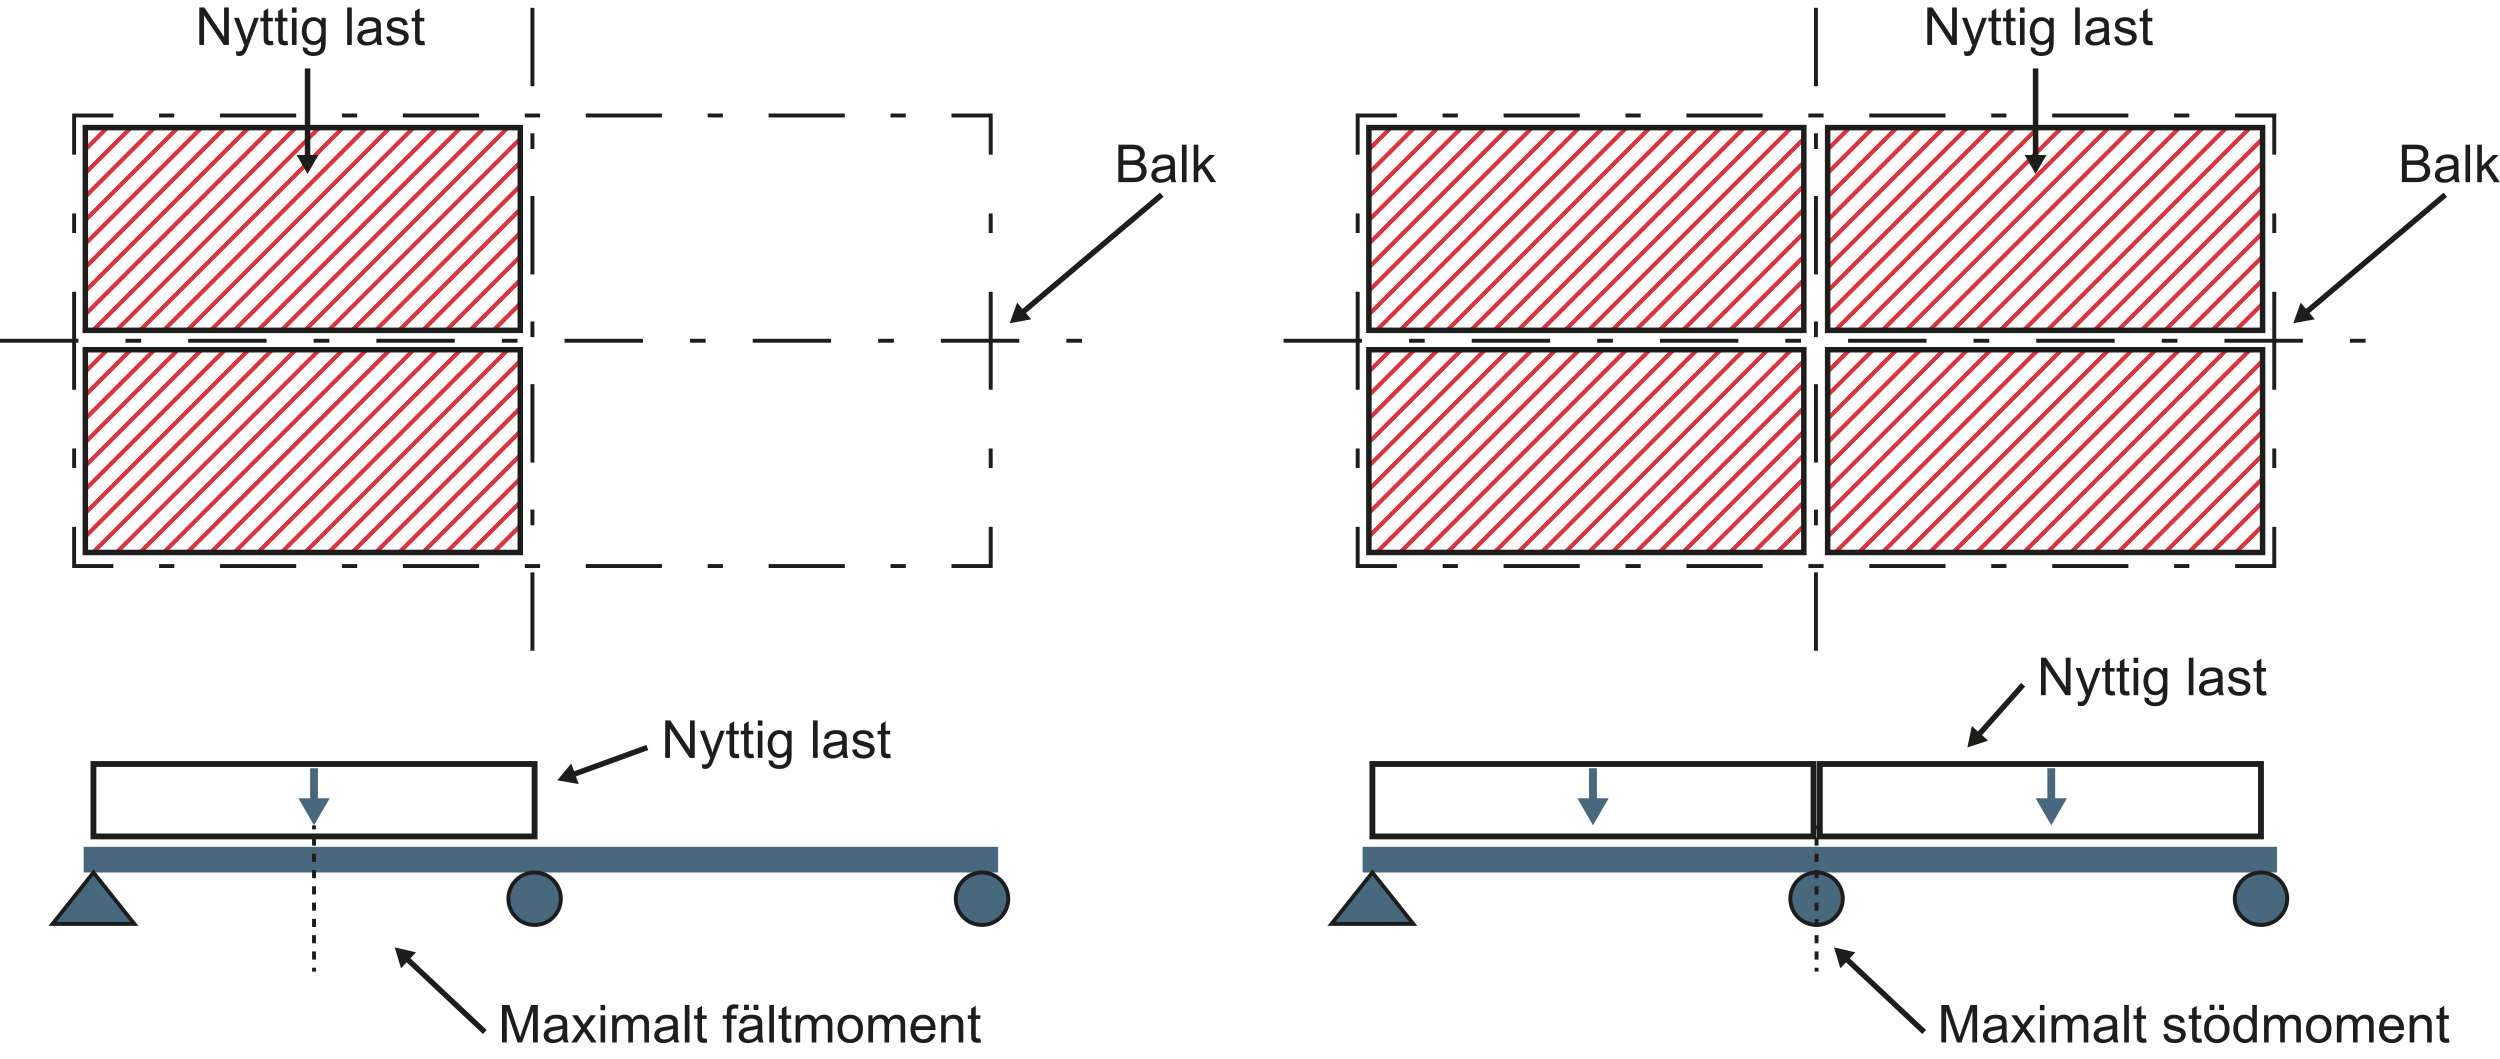 <?xml version="1.0" encoding="UTF-8"?>
<svg id="Lager_1" data-name="Lager 1" xmlns="http://www.w3.org/2000/svg" width="677.33mm" height="287.05mm" viewBox="0 0 1920 813.7">
  <defs>
    <style>
      .cls-1 {
        stroke-dasharray: 15.04 45.13;
      }

      .cls-1, .cls-2, .cls-3, .cls-4, .cls-5, .cls-6, .cls-7, .cls-8, .cls-9, .cls-10, .cls-11, .cls-12, .cls-13 {
        stroke-miterlimit: 10;
      }

      .cls-1, .cls-2, .cls-3, .cls-4, .cls-5, .cls-6, .cls-7, .cls-9, .cls-10, .cls-11, .cls-13 {
        stroke: #1d1d1b;
      }

      .cls-1, .cls-2, .cls-5, .cls-6, .cls-7, .cls-9, .cls-11, .cls-12, .cls-13 {
        stroke-width: 3.01px;
      }

      .cls-1, .cls-3, .cls-4, .cls-5, .cls-6, .cls-7, .cls-8, .cls-9, .cls-10, .cls-11, .cls-12, .cls-13 {
        fill: none;
      }

      .cls-2, .cls-14 {
        fill: #47687d;
      }

      .cls-3 {
        stroke-width: 4.49px;
      }

      .cls-4 {
        stroke-width: 4.22px;
      }

      .cls-15 {
        fill: #1d1d1b;
      }

      .cls-5 {
        stroke-dasharray: 58.52 35.11 11.7 35.11;
      }

      .cls-6 {
        stroke-dasharray: 75.22 45.13 15.04 45.13;
      }

      .cls-7 {
        stroke-dasharray: 6.25 6.25;
      }

      .cls-8 {
        stroke: #47687d;
        stroke-width: 6.02px;
      }

      .cls-9 {
        stroke-dasharray: 11.7 35.11;
      }

      .cls-10 {
        stroke-width: 4.22px;
      }

      .cls-11 {
        stroke-dasharray: 60.22 36.13 12.04 36.13;
      }

      .cls-12 {
        stroke: #de323d;
      }
    </style>
  </defs>
  <g>
    <line class="cls-12" x1="1075.31" y1="253.7" x2="1231.01" y2="98"/>
    <line class="cls-12" x1="1212.92" y1="98" x2="1057.22" y2="253.7"/>
    <line class="cls-12" x1="1093.4" y1="253.7" x2="1249.11" y2="98"/>
    <line class="cls-12" x1="1231.01" y1="98" x2="1075.31" y2="253.7"/>
    <line class="cls-12" x1="1057.22" y1="253.7" x2="1212.92" y2="98"/>
    <line class="cls-12" x1="1194.83" y1="98" x2="1051.3" y2="241.53"/>
    <line class="cls-12" x1="1111.5" y1="253.7" x2="1267.2" y2="98"/>
    <line class="cls-12" x1="1249.11" y1="98" x2="1093.4" y2="253.7"/>
    <line class="cls-12" x1="1051.3" y1="241.53" x2="1194.83" y2="98"/>
    <line class="cls-12" x1="1176.74" y1="98" x2="1051.3" y2="223.44"/>
    <line class="cls-12" x1="1129.59" y1="253.7" x2="1285.29" y2="98"/>
    <line class="cls-12" x1="1267.2" y1="98" x2="1111.5" y2="253.7"/>
    <line class="cls-12" x1="1147.68" y1="253.7" x2="1303.38" y2="98"/>
    <line class="cls-12" x1="1285.29" y1="98" x2="1129.59" y2="253.7"/>
    <line class="cls-12" x1="1051.3" y1="169.16" x2="1122.46" y2="98"/>
    <line class="cls-12" x1="1104.37" y1="98" x2="1051.3" y2="151.07"/>
    <line class="cls-12" x1="1051.3" y1="151.07" x2="1104.37" y2="98"/>
    <line class="cls-12" x1="1086.28" y1="98" x2="1051.3" y2="132.98"/>
    <line class="cls-12" x1="1051.3" y1="132.98" x2="1086.28" y2="98"/>
    <line class="cls-12" x1="1068.19" y1="98" x2="1051.3" y2="114.88"/>
    <line class="cls-12" x1="1051.3" y1="114.88" x2="1068.19" y2="98"/>
    <line class="cls-12" x1="1051.3" y1="223.44" x2="1176.74" y2="98"/>
    <line class="cls-12" x1="1158.65" y1="98" x2="1051.3" y2="205.34"/>
    <line class="cls-12" x1="1051.3" y1="187.25" x2="1140.55" y2="98"/>
    <line class="cls-12" x1="1122.46" y1="98" x2="1051.3" y2="169.16"/>
    <line class="cls-12" x1="1051.3" y1="205.34" x2="1158.65" y2="98"/>
    <line class="cls-12" x1="1140.55" y1="98" x2="1051.3" y2="187.25"/>
    <line class="cls-12" x1="1328.6" y1="253.7" x2="1385.36" y2="196.95"/>
    <line class="cls-12" x1="1385.36" y1="178.85" x2="1310.51" y2="253.7"/>
    <line class="cls-12" x1="1292.42" y1="253.7" x2="1385.36" y2="160.76"/>
    <line class="cls-12" x1="1385.36" y1="142.67" x2="1274.32" y2="253.7"/>
    <line class="cls-12" x1="1310.51" y1="253.7" x2="1385.36" y2="178.85"/>
    <line class="cls-12" x1="1385.36" y1="160.76" x2="1292.42" y2="253.7"/>
    <line class="cls-12" x1="1346.69" y1="253.7" x2="1385.36" y2="215.04"/>
    <line class="cls-12" x1="1385.36" y1="196.95" x2="1328.6" y2="253.7"/>
    <line class="cls-12" x1="1364.78" y1="253.7" x2="1385.36" y2="233.13"/>
    <line class="cls-12" x1="1385.36" y1="215.04" x2="1346.69" y2="253.7"/>
    <line class="cls-12" x1="1385.36" y1="233.13" x2="1364.78" y2="253.7"/>
    <line class="cls-12" x1="1220.05" y1="253.7" x2="1375.75" y2="98"/>
    <line class="cls-12" x1="1357.66" y1="98" x2="1201.96" y2="253.7"/>
    <line class="cls-12" x1="1165.77" y1="253.7" x2="1321.47" y2="98"/>
    <line class="cls-12" x1="1303.38" y1="98" x2="1147.68" y2="253.7"/>
    <line class="cls-12" x1="1201.96" y1="253.7" x2="1357.66" y2="98"/>
    <line class="cls-12" x1="1339.57" y1="98" x2="1183.86" y2="253.7"/>
    <line class="cls-12" x1="1183.86" y1="253.7" x2="1339.57" y2="98"/>
    <line class="cls-12" x1="1321.47" y1="98" x2="1165.77" y2="253.7"/>
    <line class="cls-12" x1="1256.23" y1="253.7" x2="1385.36" y2="124.58"/>
    <line class="cls-12" x1="1385.36" y1="106.49" x2="1238.14" y2="253.7"/>
    <line class="cls-12" x1="1238.14" y1="253.7" x2="1385.36" y2="106.49"/>
    <line class="cls-12" x1="1375.75" y1="98" x2="1220.05" y2="253.7"/>
    <line class="cls-12" x1="1274.32" y1="253.7" x2="1385.36" y2="142.67"/>
    <line class="cls-12" x1="1385.36" y1="124.58" x2="1256.23" y2="253.7"/>
  </g>
  <g>
    <line class="cls-12" x1="1075.31" y1="424.31" x2="1231.01" y2="268.6"/>
    <line class="cls-12" x1="1212.92" y1="268.6" x2="1057.22" y2="424.31"/>
    <line class="cls-12" x1="1093.4" y1="424.31" x2="1249.11" y2="268.6"/>
    <line class="cls-12" x1="1231.01" y1="268.6" x2="1075.31" y2="424.31"/>
    <line class="cls-12" x1="1057.22" y1="424.31" x2="1212.92" y2="268.6"/>
    <line class="cls-12" x1="1194.83" y1="268.6" x2="1051.3" y2="412.13"/>
    <line class="cls-12" x1="1111.5" y1="424.31" x2="1267.2" y2="268.6"/>
    <line class="cls-12" x1="1249.11" y1="268.6" x2="1093.4" y2="424.31"/>
    <line class="cls-12" x1="1051.3" y1="412.13" x2="1194.83" y2="268.6"/>
    <line class="cls-12" x1="1176.74" y1="268.6" x2="1051.3" y2="394.04"/>
    <line class="cls-12" x1="1129.59" y1="424.31" x2="1285.29" y2="268.6"/>
    <line class="cls-12" x1="1267.2" y1="268.6" x2="1111.5" y2="424.31"/>
    <line class="cls-12" x1="1147.68" y1="424.31" x2="1303.38" y2="268.6"/>
    <line class="cls-12" x1="1285.29" y1="268.6" x2="1129.59" y2="424.31"/>
    <line class="cls-12" x1="1051.3" y1="339.76" x2="1122.46" y2="268.6"/>
    <line class="cls-12" x1="1104.37" y1="268.6" x2="1051.3" y2="321.67"/>
    <line class="cls-12" x1="1051.3" y1="321.67" x2="1104.37" y2="268.6"/>
    <line class="cls-12" x1="1086.28" y1="268.6" x2="1051.3" y2="303.58"/>
    <line class="cls-12" x1="1051.3" y1="303.58" x2="1086.28" y2="268.6"/>
    <line class="cls-12" x1="1068.19" y1="268.6" x2="1051.3" y2="285.49"/>
    <line class="cls-12" x1="1051.3" y1="285.49" x2="1068.19" y2="268.6"/>
    <line class="cls-12" x1="1051.3" y1="394.04" x2="1176.74" y2="268.6"/>
    <line class="cls-12" x1="1158.65" y1="268.6" x2="1051.3" y2="375.95"/>
    <line class="cls-12" x1="1051.3" y1="357.85" x2="1140.55" y2="268.6"/>
    <line class="cls-12" x1="1122.46" y1="268.6" x2="1051.3" y2="339.76"/>
    <line class="cls-12" x1="1051.3" y1="375.95" x2="1158.65" y2="268.6"/>
    <line class="cls-12" x1="1140.55" y1="268.6" x2="1051.3" y2="357.85"/>
    <line class="cls-12" x1="1328.6" y1="424.31" x2="1385.36" y2="367.55"/>
    <line class="cls-12" x1="1385.36" y1="349.46" x2="1310.51" y2="424.31"/>
    <line class="cls-12" x1="1292.42" y1="424.31" x2="1385.36" y2="331.36"/>
    <line class="cls-12" x1="1385.36" y1="313.27" x2="1274.32" y2="424.31"/>
    <line class="cls-12" x1="1310.51" y1="424.31" x2="1385.36" y2="349.46"/>
    <line class="cls-12" x1="1385.36" y1="331.36" x2="1292.42" y2="424.31"/>
    <line class="cls-12" x1="1346.69" y1="424.31" x2="1385.36" y2="385.64"/>
    <line class="cls-12" x1="1385.36" y1="367.55" x2="1328.6" y2="424.31"/>
    <line class="cls-12" x1="1364.78" y1="424.31" x2="1385.36" y2="403.73"/>
    <line class="cls-12" x1="1385.36" y1="385.64" x2="1346.69" y2="424.31"/>
    <line class="cls-12" x1="1385.36" y1="403.73" x2="1364.78" y2="424.31"/>
    <line class="cls-12" x1="1220.05" y1="424.31" x2="1375.75" y2="268.6"/>
    <line class="cls-12" x1="1357.66" y1="268.6" x2="1201.96" y2="424.31"/>
    <line class="cls-12" x1="1165.77" y1="424.31" x2="1321.47" y2="268.6"/>
    <line class="cls-12" x1="1303.38" y1="268.6" x2="1147.68" y2="424.31"/>
    <line class="cls-12" x1="1201.96" y1="424.31" x2="1357.66" y2="268.6"/>
    <line class="cls-12" x1="1339.57" y1="268.6" x2="1183.86" y2="424.31"/>
    <line class="cls-12" x1="1183.86" y1="424.31" x2="1339.57" y2="268.6"/>
    <line class="cls-12" x1="1321.47" y1="268.6" x2="1165.77" y2="424.31"/>
    <line class="cls-12" x1="1256.23" y1="424.31" x2="1385.36" y2="295.18"/>
    <line class="cls-12" x1="1385.36" y1="277.09" x2="1238.14" y2="424.31"/>
    <line class="cls-12" x1="1238.14" y1="424.31" x2="1385.36" y2="277.09"/>
    <line class="cls-12" x1="1375.75" y1="268.6" x2="1220.05" y2="424.31"/>
    <line class="cls-12" x1="1274.32" y1="424.31" x2="1385.36" y2="313.27"/>
    <line class="cls-12" x1="1385.36" y1="295.18" x2="1256.23" y2="424.31"/>
  </g>
  <g>
    <line class="cls-12" x1="1427.64" y1="253.7" x2="1583.34" y2="98"/>
    <line class="cls-12" x1="1565.25" y1="98" x2="1409.54" y2="253.7"/>
    <line class="cls-12" x1="1445.73" y1="253.7" x2="1601.43" y2="98"/>
    <line class="cls-12" x1="1583.34" y1="98" x2="1427.64" y2="253.7"/>
    <line class="cls-12" x1="1409.54" y1="253.7" x2="1565.25" y2="98"/>
    <line class="cls-12" x1="1547.15" y1="98" x2="1403.63" y2="241.53"/>
    <line class="cls-12" x1="1463.82" y1="253.7" x2="1619.52" y2="98"/>
    <line class="cls-12" x1="1601.43" y1="98" x2="1445.73" y2="253.7"/>
    <line class="cls-12" x1="1403.63" y1="241.53" x2="1547.15" y2="98"/>
    <line class="cls-12" x1="1529.06" y1="98" x2="1403.63" y2="223.44"/>
    <line class="cls-12" x1="1481.91" y1="253.7" x2="1637.61" y2="98"/>
    <line class="cls-12" x1="1619.52" y1="98" x2="1463.82" y2="253.7"/>
    <line class="cls-12" x1="1500" y1="253.7" x2="1655.71" y2="98"/>
    <line class="cls-12" x1="1637.61" y1="98" x2="1481.91" y2="253.7"/>
    <line class="cls-12" x1="1403.63" y1="169.16" x2="1474.79" y2="98"/>
    <line class="cls-12" x1="1456.69" y1="98" x2="1403.63" y2="151.07"/>
    <line class="cls-12" x1="1403.63" y1="151.07" x2="1456.69" y2="98"/>
    <line class="cls-12" x1="1438.6" y1="98" x2="1403.63" y2="132.98"/>
    <line class="cls-12" x1="1403.63" y1="132.98" x2="1438.6" y2="98"/>
    <line class="cls-12" x1="1420.51" y1="98" x2="1403.63" y2="114.88"/>
    <line class="cls-12" x1="1403.63" y1="114.88" x2="1420.51" y2="98"/>
    <line class="cls-12" x1="1403.63" y1="223.44" x2="1529.06" y2="98"/>
    <line class="cls-12" x1="1510.97" y1="98" x2="1403.63" y2="205.34"/>
    <line class="cls-12" x1="1403.63" y1="187.25" x2="1492.88" y2="98"/>
    <line class="cls-12" x1="1474.79" y1="98" x2="1403.63" y2="169.16"/>
    <line class="cls-12" x1="1403.63" y1="205.34" x2="1510.97" y2="98"/>
    <line class="cls-12" x1="1492.88" y1="98" x2="1403.63" y2="187.25"/>
    <line class="cls-12" x1="1680.92" y1="253.7" x2="1737.68" y2="196.95"/>
    <line class="cls-12" x1="1737.68" y1="178.85" x2="1662.83" y2="253.7"/>
    <line class="cls-12" x1="1644.74" y1="253.7" x2="1737.68" y2="160.76"/>
    <line class="cls-12" x1="1737.68" y1="142.67" x2="1626.65" y2="253.7"/>
    <line class="cls-12" x1="1662.83" y1="253.7" x2="1737.68" y2="178.85"/>
    <line class="cls-12" x1="1737.68" y1="160.76" x2="1644.74" y2="253.7"/>
    <line class="cls-12" x1="1699.02" y1="253.7" x2="1737.68" y2="215.04"/>
    <line class="cls-12" x1="1737.68" y1="196.95" x2="1680.92" y2="253.7"/>
    <line class="cls-12" x1="1717.11" y1="253.7" x2="1737.68" y2="233.13"/>
    <line class="cls-12" x1="1737.68" y1="215.04" x2="1699.02" y2="253.7"/>
    <line class="cls-12" x1="1737.68" y1="233.13" x2="1717.11" y2="253.7"/>
    <line class="cls-12" x1="1572.37" y1="253.7" x2="1728.07" y2="98"/>
    <line class="cls-12" x1="1709.98" y1="98" x2="1554.28" y2="253.7"/>
    <line class="cls-12" x1="1518.1" y1="253.7" x2="1673.8" y2="98"/>
    <line class="cls-12" x1="1655.71" y1="98" x2="1500" y2="253.7"/>
    <line class="cls-12" x1="1554.28" y1="253.7" x2="1709.98" y2="98"/>
    <line class="cls-12" x1="1691.89" y1="98" x2="1536.19" y2="253.7"/>
    <line class="cls-12" x1="1536.19" y1="253.7" x2="1691.89" y2="98"/>
    <line class="cls-12" x1="1673.8" y1="98" x2="1518.1" y2="253.7"/>
    <line class="cls-12" x1="1608.56" y1="253.7" x2="1737.68" y2="124.58"/>
    <line class="cls-12" x1="1737.68" y1="106.49" x2="1590.46" y2="253.7"/>
    <line class="cls-12" x1="1590.46" y1="253.7" x2="1737.68" y2="106.49"/>
    <line class="cls-12" x1="1728.07" y1="98" x2="1572.37" y2="253.7"/>
    <line class="cls-12" x1="1626.65" y1="253.7" x2="1737.68" y2="142.67"/>
    <line class="cls-12" x1="1737.68" y1="124.58" x2="1608.56" y2="253.7"/>
  </g>
  <g>
    <line class="cls-12" x1="1427.64" y1="424.31" x2="1583.34" y2="268.6"/>
    <line class="cls-12" x1="1565.25" y1="268.6" x2="1409.54" y2="424.31"/>
    <line class="cls-12" x1="1445.73" y1="424.31" x2="1601.43" y2="268.6"/>
    <line class="cls-12" x1="1583.34" y1="268.6" x2="1427.64" y2="424.31"/>
    <line class="cls-12" x1="1409.54" y1="424.31" x2="1565.25" y2="268.6"/>
    <line class="cls-12" x1="1547.15" y1="268.6" x2="1403.63" y2="412.13"/>
    <line class="cls-12" x1="1463.82" y1="424.31" x2="1619.52" y2="268.6"/>
    <line class="cls-12" x1="1601.43" y1="268.6" x2="1445.73" y2="424.31"/>
    <line class="cls-12" x1="1403.63" y1="412.13" x2="1547.15" y2="268.6"/>
    <line class="cls-12" x1="1529.06" y1="268.6" x2="1403.63" y2="394.04"/>
    <line class="cls-12" x1="1481.91" y1="424.31" x2="1637.61" y2="268.6"/>
    <line class="cls-12" x1="1619.52" y1="268.6" x2="1463.82" y2="424.31"/>
    <line class="cls-12" x1="1500" y1="424.31" x2="1655.71" y2="268.6"/>
    <line class="cls-12" x1="1637.61" y1="268.6" x2="1481.91" y2="424.31"/>
    <line class="cls-12" x1="1403.63" y1="339.76" x2="1474.79" y2="268.6"/>
    <line class="cls-12" x1="1456.69" y1="268.6" x2="1403.63" y2="321.67"/>
    <line class="cls-12" x1="1403.63" y1="321.67" x2="1456.69" y2="268.6"/>
    <line class="cls-12" x1="1438.6" y1="268.6" x2="1403.63" y2="303.58"/>
    <line class="cls-12" x1="1403.63" y1="303.58" x2="1438.6" y2="268.6"/>
    <line class="cls-12" x1="1420.51" y1="268.6" x2="1403.63" y2="285.49"/>
    <line class="cls-12" x1="1403.63" y1="285.49" x2="1420.51" y2="268.6"/>
    <line class="cls-12" x1="1403.63" y1="394.04" x2="1529.06" y2="268.6"/>
    <line class="cls-12" x1="1510.97" y1="268.6" x2="1403.63" y2="375.95"/>
    <line class="cls-12" x1="1403.63" y1="357.85" x2="1492.88" y2="268.6"/>
    <line class="cls-12" x1="1474.79" y1="268.6" x2="1403.63" y2="339.76"/>
    <line class="cls-12" x1="1403.63" y1="375.95" x2="1510.97" y2="268.6"/>
    <line class="cls-12" x1="1492.88" y1="268.6" x2="1403.63" y2="357.85"/>
    <line class="cls-12" x1="1680.92" y1="424.31" x2="1737.68" y2="367.55"/>
    <line class="cls-12" x1="1737.68" y1="349.46" x2="1662.83" y2="424.31"/>
    <line class="cls-12" x1="1644.74" y1="424.31" x2="1737.68" y2="331.36"/>
    <line class="cls-12" x1="1737.68" y1="313.27" x2="1626.65" y2="424.31"/>
    <line class="cls-12" x1="1662.83" y1="424.31" x2="1737.68" y2="349.46"/>
    <line class="cls-12" x1="1737.68" y1="331.36" x2="1644.74" y2="424.31"/>
    <line class="cls-12" x1="1699.02" y1="424.31" x2="1737.68" y2="385.64"/>
    <line class="cls-12" x1="1737.68" y1="367.55" x2="1680.92" y2="424.31"/>
    <line class="cls-12" x1="1717.11" y1="424.31" x2="1737.68" y2="403.73"/>
    <line class="cls-12" x1="1737.68" y1="385.64" x2="1699.02" y2="424.31"/>
    <line class="cls-12" x1="1737.68" y1="403.73" x2="1717.11" y2="424.31"/>
    <line class="cls-12" x1="1572.37" y1="424.31" x2="1728.07" y2="268.6"/>
    <line class="cls-12" x1="1709.98" y1="268.6" x2="1554.28" y2="424.31"/>
    <line class="cls-12" x1="1518.1" y1="424.31" x2="1673.8" y2="268.6"/>
    <line class="cls-12" x1="1655.71" y1="268.6" x2="1500" y2="424.31"/>
    <line class="cls-12" x1="1554.28" y1="424.31" x2="1709.98" y2="268.6"/>
    <line class="cls-12" x1="1691.89" y1="268.6" x2="1536.19" y2="424.31"/>
    <line class="cls-12" x1="1536.19" y1="424.31" x2="1691.89" y2="268.6"/>
    <line class="cls-12" x1="1673.8" y1="268.6" x2="1518.1" y2="424.31"/>
    <line class="cls-12" x1="1608.56" y1="424.31" x2="1737.68" y2="295.18"/>
    <line class="cls-12" x1="1737.68" y1="277.09" x2="1590.46" y2="424.31"/>
    <line class="cls-12" x1="1590.46" y1="424.31" x2="1737.68" y2="277.09"/>
    <line class="cls-12" x1="1728.07" y1="268.6" x2="1572.37" y2="424.31"/>
    <line class="cls-12" x1="1626.65" y1="424.31" x2="1737.68" y2="313.27"/>
    <line class="cls-12" x1="1737.68" y1="295.18" x2="1608.56" y2="424.31"/>
  </g>
  <rect class="cls-10" x="1051.3" y="98" width="334.05" height="155.7"/>
  <rect class="cls-10" x="1051.3" y="268.6" width="334.05" height="155.7"/>
  <rect class="cls-10" x="1403.63" y="98" width="334.05" height="155.7"/>
  <rect class="cls-10" x="1403.63" y="268.6" width="334.05" height="155.7"/>
  <rect class="cls-3" x="71.75" y="586.76" width="338.81" height="55.62"/>
  <g>
    <line class="cls-8" x1="241.16" y1="590.01" x2="241.16" y2="616.58"/>
    <polygon class="cls-14" points="229.15 613.07 241.16 633.87 253.17 613.07 229.15 613.07"/>
  </g>
  <rect class="cls-14" x="64.23" y="650.36" width="702.3" height="19.74"/>
  <polygon class="cls-2" points="40.33 709.57 71.75 670.09 103.17 709.57 40.33 709.57"/>
  <circle class="cls-2" cx="754.2" cy="690.24" r="20.15"/>
  <circle class="cls-2" cx="410.57" cy="690.24" r="20.15"/>
  <rect class="cls-3" x="1054" y="586.76" width="338.81" height="55.62"/>
  <rect class="cls-3" x="1397.63" y="586.76" width="338.81" height="55.62"/>
  <g>
    <path class="cls-15" d="M1844.67,139.92v-28.8h10.81c2.2,0,3.97.29,5.29.87,1.33.58,2.37,1.48,3.12,2.69.75,1.21,1.13,2.48,1.13,3.8,0,1.23-.33,2.39-1,3.48s-1.68,1.96-3.03,2.63c1.74.51,3.08,1.38,4.02,2.61.94,1.23,1.41,2.69,1.41,4.36,0,1.35-.29,2.6-.85,3.76-.57,1.16-1.27,2.05-2.11,2.68-.84.63-1.89,1.1-3.15,1.42-1.26.32-2.81.48-4.65.48h-10.98ZM1848.48,123.22h6.23c1.69,0,2.9-.11,3.63-.33.97-.29,1.7-.77,2.19-1.43.49-.67.74-1.51.74-2.52,0-.96-.23-1.8-.69-2.52-.46-.73-1.11-1.22-1.96-1.49s-2.31-.4-4.38-.4h-5.76v8.7ZM1848.48,136.52h7.17c1.23,0,2.1-.05,2.59-.14.88-.16,1.61-.42,2.2-.79.59-.37,1.07-.9,1.45-1.6s.57-1.51.57-2.43c0-1.07-.28-2.01-.83-2.8-.55-.79-1.31-1.35-2.29-1.67-.98-.32-2.38-.48-4.21-.48h-6.66v9.9Z"/>
    <path class="cls-15" d="M1884.83,137.35c-1.31,1.11-2.57,1.9-3.78,2.36-1.21.46-2.51.69-3.9.69-2.29,0-4.05-.56-5.29-1.68-1.23-1.12-1.85-2.55-1.85-4.29,0-1.02.23-1.96.7-2.8.46-.85,1.07-1.52,1.83-2.03s1.6-.9,2.54-1.16c.69-.18,1.74-.36,3.14-.53,2.86-.34,4.96-.75,6.31-1.22.01-.48.02-.79.02-.92,0-1.44-.33-2.46-1-3.05-.9-.8-2.25-1.2-4.03-1.2-1.66,0-2.89.29-3.68.87-.79.58-1.38,1.61-1.76,3.09l-3.46-.47c.31-1.48.83-2.68,1.55-3.59.72-.91,1.76-1.61,3.12-2.1s2.94-.74,4.74-.74,3.23.21,4.34.63c1.11.42,1.93.95,2.46,1.58.52.64.89,1.44,1.1,2.41.12.6.18,1.69.18,3.26v4.72c0,3.29.08,5.37.23,6.24.15.87.45,1.71.89,2.51h-3.69c-.37-.73-.6-1.59-.71-2.57ZM1884.53,129.45c-1.28.52-3.21.97-5.78,1.34-1.45.21-2.48.45-3.08.71-.6.26-1.07.65-1.39,1.15-.33.5-.49,1.06-.49,1.68,0,.94.36,1.73,1.07,2.36.71.63,1.76.94,3.13.94s2.57-.3,3.63-.89c1.06-.6,1.84-1.41,2.34-2.45.38-.8.57-1.98.57-3.54v-1.3Z"/>
    <path class="cls-15" d="M1893.51,139.92v-28.8h3.54v28.8h-3.54Z"/>
    <path class="cls-15" d="M1902.55,139.92v-28.8h3.54v16.43l8.37-8.49h4.58l-7.98,7.74,8.78,13.12h-4.36l-6.9-10.67-2.5,2.4v8.27h-3.54Z"/>
  </g>
  <g>
    <line class="cls-4" x1="1878.01" y1="149.54" x2="1770.48" y2="240.41"/>
    <polygon class="cls-15" points="1766.93 232.4 1761.24 248.22 1777.78 245.24 1766.93 232.4"/>
  </g>
  <g>
    <line class="cls-8" x1="1223.41" y1="590.01" x2="1223.41" y2="616.58"/>
    <polygon class="cls-14" points="1211.4 613.07 1223.41 633.87 1235.42 613.07 1211.4 613.07"/>
  </g>
  <g>
    <line class="cls-8" x1="1575.38" y1="590.01" x2="1575.38" y2="616.58"/>
    <polygon class="cls-14" points="1563.37 613.07 1575.38 633.87 1587.39 613.07 1563.37 613.07"/>
  </g>
  <rect class="cls-14" x="1046.49" y="650.36" width="702.3" height="19.74"/>
  <polygon class="cls-2" points="1022.58 709.57 1054 670.09 1085.42 709.57 1022.58 709.57"/>
  <circle class="cls-2" cx="1736.45" cy="690.24" r="20.15"/>
  <circle class="cls-2" cx="1395.12" cy="690.24" r="20.15"/>
  <g>
    <g>
      <polyline class="cls-13" points="1746.64 404.61 1746.64 434.72 1716.53 434.72"/>
      <line class="cls-9" x1="1681.42" y1="434.72" x2="1652.16" y2="434.72"/>
      <line class="cls-5" x1="1634.6" y1="434.72" x2="1090.36" y2="434.72"/>
      <polyline class="cls-13" points="1072.81 434.72 1042.7 434.72 1042.7 404.61"/>
      <line class="cls-1" x1="1042.7" y1="359.48" x2="1042.7" y2="321.87"/>
      <line class="cls-6" x1="1042.7" y1="299.31" x2="1042.7" y2="141.36"/>
      <polyline class="cls-13" points="1042.7 118.79 1042.7 88.68 1072.81 88.68"/>
      <line class="cls-9" x1="1107.92" y1="88.68" x2="1137.18" y2="88.68"/>
      <line class="cls-5" x1="1154.74" y1="88.68" x2="1698.97" y2="88.68"/>
      <polyline class="cls-13" points="1716.53 88.68 1746.64 88.68 1746.64 118.79"/>
      <line class="cls-1" x1="1746.64" y1="163.92" x2="1746.64" y2="201.53"/>
      <line class="cls-6" x1="1746.64" y1="224.09" x2="1746.64" y2="382.05"/>
    </g>
    <line class="cls-11" x1="1394.67" y1="6.01" x2="1394.67" y2="523.1"/>
    <line class="cls-11" x1="985.78" y1="261.7" x2="1841.62" y2="261.7"/>
  </g>
  <g>
    <line class="cls-12" x1="89.53" y1="253.7" x2="245.23" y2="98"/>
    <line class="cls-12" x1="227.14" y1="98" x2="71.44" y2="253.7"/>
    <line class="cls-12" x1="107.62" y1="253.7" x2="263.33" y2="98"/>
    <line class="cls-12" x1="245.23" y1="98" x2="89.53" y2="253.7"/>
    <line class="cls-12" x1="71.44" y1="253.7" x2="227.14" y2="98"/>
    <line class="cls-12" x1="209.05" y1="98" x2="65.52" y2="241.53"/>
    <line class="cls-12" x1="125.72" y1="253.7" x2="281.42" y2="98"/>
    <line class="cls-12" x1="263.33" y1="98" x2="107.62" y2="253.7"/>
    <line class="cls-12" x1="65.52" y1="241.53" x2="209.05" y2="98"/>
    <line class="cls-12" x1="190.96" y1="98" x2="65.52" y2="223.44"/>
    <line class="cls-12" x1="143.81" y1="253.7" x2="299.51" y2="98"/>
    <line class="cls-12" x1="281.42" y1="98" x2="125.72" y2="253.7"/>
    <line class="cls-12" x1="161.9" y1="253.7" x2="317.6" y2="98"/>
    <line class="cls-12" x1="299.51" y1="98" x2="143.81" y2="253.7"/>
    <line class="cls-12" x1="65.52" y1="169.16" x2="136.68" y2="98"/>
    <line class="cls-12" x1="118.59" y1="98" x2="65.52" y2="151.07"/>
    <line class="cls-12" x1="65.52" y1="151.07" x2="118.59" y2="98"/>
    <line class="cls-12" x1="100.5" y1="98" x2="65.52" y2="132.98"/>
    <line class="cls-12" x1="65.52" y1="132.98" x2="100.5" y2="98"/>
    <line class="cls-12" x1="82.41" y1="98" x2="65.52" y2="114.88"/>
    <line class="cls-12" x1="65.52" y1="114.88" x2="82.41" y2="98"/>
    <line class="cls-12" x1="65.52" y1="223.44" x2="190.96" y2="98"/>
    <line class="cls-12" x1="172.87" y1="98" x2="65.52" y2="205.34"/>
    <line class="cls-12" x1="65.52" y1="187.25" x2="154.77" y2="98"/>
    <line class="cls-12" x1="136.68" y1="98" x2="65.52" y2="169.16"/>
    <line class="cls-12" x1="65.52" y1="205.34" x2="172.87" y2="98"/>
    <line class="cls-12" x1="154.77" y1="98" x2="65.52" y2="187.25"/>
    <line class="cls-12" x1="342.82" y1="253.7" x2="399.58" y2="196.95"/>
    <line class="cls-12" x1="399.58" y1="178.85" x2="324.73" y2="253.7"/>
    <line class="cls-12" x1="306.64" y1="253.7" x2="399.58" y2="160.76"/>
    <line class="cls-12" x1="399.58" y1="142.67" x2="288.54" y2="253.7"/>
    <line class="cls-12" x1="324.73" y1="253.7" x2="399.58" y2="178.85"/>
    <line class="cls-12" x1="399.58" y1="160.76" x2="306.64" y2="253.7"/>
    <line class="cls-12" x1="360.91" y1="253.7" x2="399.58" y2="215.04"/>
    <line class="cls-12" x1="399.58" y1="196.95" x2="342.82" y2="253.7"/>
    <line class="cls-12" x1="379" y1="253.7" x2="399.58" y2="233.13"/>
    <line class="cls-12" x1="399.58" y1="215.04" x2="360.91" y2="253.7"/>
    <line class="cls-12" x1="399.58" y1="233.13" x2="379" y2="253.7"/>
    <line class="cls-12" x1="234.27" y1="253.7" x2="389.97" y2="98"/>
    <line class="cls-12" x1="371.88" y1="98" x2="216.18" y2="253.7"/>
    <line class="cls-12" x1="179.99" y1="253.7" x2="335.69" y2="98"/>
    <line class="cls-12" x1="317.6" y1="98" x2="161.9" y2="253.7"/>
    <line class="cls-12" x1="216.18" y1="253.7" x2="371.88" y2="98"/>
    <line class="cls-12" x1="353.79" y1="98" x2="198.08" y2="253.7"/>
    <line class="cls-12" x1="198.08" y1="253.7" x2="353.79" y2="98"/>
    <line class="cls-12" x1="335.69" y1="98" x2="179.99" y2="253.7"/>
    <line class="cls-12" x1="270.45" y1="253.7" x2="399.58" y2="124.58"/>
    <line class="cls-12" x1="399.58" y1="106.49" x2="252.36" y2="253.7"/>
    <line class="cls-12" x1="252.36" y1="253.7" x2="399.58" y2="106.49"/>
    <line class="cls-12" x1="389.97" y1="98" x2="234.27" y2="253.7"/>
    <line class="cls-12" x1="288.54" y1="253.7" x2="399.58" y2="142.67"/>
    <line class="cls-12" x1="399.58" y1="124.58" x2="270.45" y2="253.7"/>
  </g>
  <g>
    <line class="cls-12" x1="89.53" y1="424.31" x2="245.23" y2="268.6"/>
    <line class="cls-12" x1="227.14" y1="268.6" x2="71.44" y2="424.31"/>
    <line class="cls-12" x1="107.62" y1="424.31" x2="263.33" y2="268.6"/>
    <line class="cls-12" x1="245.23" y1="268.6" x2="89.53" y2="424.31"/>
    <line class="cls-12" x1="71.44" y1="424.31" x2="227.14" y2="268.6"/>
    <line class="cls-12" x1="209.05" y1="268.6" x2="65.52" y2="412.13"/>
    <line class="cls-12" x1="125.72" y1="424.31" x2="281.42" y2="268.6"/>
    <line class="cls-12" x1="263.33" y1="268.6" x2="107.62" y2="424.31"/>
    <line class="cls-12" x1="65.52" y1="412.13" x2="209.05" y2="268.6"/>
    <line class="cls-12" x1="190.96" y1="268.6" x2="65.52" y2="394.04"/>
    <line class="cls-12" x1="143.81" y1="424.31" x2="299.51" y2="268.6"/>
    <line class="cls-12" x1="281.42" y1="268.6" x2="125.72" y2="424.31"/>
    <line class="cls-12" x1="161.9" y1="424.31" x2="317.6" y2="268.6"/>
    <line class="cls-12" x1="299.51" y1="268.6" x2="143.81" y2="424.31"/>
    <line class="cls-12" x1="65.52" y1="339.76" x2="136.68" y2="268.6"/>
    <line class="cls-12" x1="118.59" y1="268.6" x2="65.52" y2="321.67"/>
    <line class="cls-12" x1="65.52" y1="321.67" x2="118.59" y2="268.6"/>
    <line class="cls-12" x1="100.5" y1="268.6" x2="65.52" y2="303.58"/>
    <line class="cls-12" x1="65.52" y1="303.58" x2="100.5" y2="268.6"/>
    <line class="cls-12" x1="82.41" y1="268.6" x2="65.52" y2="285.49"/>
    <line class="cls-12" x1="65.52" y1="285.49" x2="82.41" y2="268.6"/>
    <line class="cls-12" x1="65.52" y1="394.04" x2="190.96" y2="268.6"/>
    <line class="cls-12" x1="172.87" y1="268.6" x2="65.52" y2="375.95"/>
    <line class="cls-12" x1="65.52" y1="357.85" x2="154.77" y2="268.6"/>
    <line class="cls-12" x1="136.68" y1="268.6" x2="65.52" y2="339.76"/>
    <line class="cls-12" x1="65.52" y1="375.95" x2="172.87" y2="268.6"/>
    <line class="cls-12" x1="154.77" y1="268.6" x2="65.52" y2="357.85"/>
    <line class="cls-12" x1="342.82" y1="424.31" x2="399.58" y2="367.55"/>
    <line class="cls-12" x1="399.58" y1="349.46" x2="324.73" y2="424.31"/>
    <line class="cls-12" x1="306.64" y1="424.31" x2="399.58" y2="331.36"/>
    <line class="cls-12" x1="399.58" y1="313.27" x2="288.54" y2="424.31"/>
    <line class="cls-12" x1="324.73" y1="424.31" x2="399.58" y2="349.46"/>
    <line class="cls-12" x1="399.58" y1="331.36" x2="306.64" y2="424.31"/>
    <line class="cls-12" x1="360.91" y1="424.31" x2="399.58" y2="385.64"/>
    <line class="cls-12" x1="399.58" y1="367.55" x2="342.82" y2="424.31"/>
    <line class="cls-12" x1="379" y1="424.31" x2="399.58" y2="403.73"/>
    <line class="cls-12" x1="399.58" y1="385.64" x2="360.91" y2="424.31"/>
    <line class="cls-12" x1="399.58" y1="403.73" x2="379" y2="424.31"/>
    <line class="cls-12" x1="234.27" y1="424.31" x2="389.97" y2="268.6"/>
    <line class="cls-12" x1="371.88" y1="268.6" x2="216.18" y2="424.31"/>
    <line class="cls-12" x1="179.99" y1="424.31" x2="335.69" y2="268.6"/>
    <line class="cls-12" x1="317.6" y1="268.6" x2="161.9" y2="424.31"/>
    <line class="cls-12" x1="216.18" y1="424.31" x2="371.88" y2="268.6"/>
    <line class="cls-12" x1="353.79" y1="268.6" x2="198.08" y2="424.31"/>
    <line class="cls-12" x1="198.08" y1="424.31" x2="353.79" y2="268.6"/>
    <line class="cls-12" x1="335.69" y1="268.6" x2="179.99" y2="424.31"/>
    <line class="cls-12" x1="270.45" y1="424.31" x2="399.58" y2="295.18"/>
    <line class="cls-12" x1="399.58" y1="277.09" x2="252.36" y2="424.31"/>
    <line class="cls-12" x1="252.36" y1="424.31" x2="399.58" y2="277.09"/>
    <line class="cls-12" x1="389.97" y1="268.6" x2="234.27" y2="424.31"/>
    <line class="cls-12" x1="288.54" y1="424.31" x2="399.58" y2="313.27"/>
    <line class="cls-12" x1="399.58" y1="295.18" x2="270.45" y2="424.31"/>
  </g>
  <rect class="cls-10" x="65.52" y="98" width="334.05" height="155.7"/>
  <rect class="cls-10" x="65.52" y="268.6" width="334.05" height="155.7"/>
  <g>
    <path class="cls-15" d="M858.89,139.92v-28.8h10.81c2.2,0,3.97.29,5.29.87,1.33.58,2.37,1.48,3.12,2.69.75,1.21,1.13,2.48,1.13,3.8,0,1.23-.33,2.39-1,3.48s-1.68,1.96-3.03,2.63c1.74.51,3.08,1.38,4.02,2.61.94,1.23,1.41,2.69,1.41,4.36,0,1.35-.29,2.6-.85,3.76-.57,1.16-1.27,2.05-2.11,2.68-.84.63-1.89,1.1-3.15,1.42-1.26.32-2.81.48-4.65.48h-10.98ZM862.7,123.22h6.23c1.69,0,2.9-.11,3.63-.33.97-.29,1.7-.77,2.19-1.43.49-.67.74-1.51.74-2.52,0-.96-.23-1.8-.69-2.52-.46-.73-1.11-1.22-1.96-1.49s-2.31-.4-4.38-.4h-5.76v8.7ZM862.7,136.52h7.17c1.23,0,2.1-.05,2.59-.14.88-.16,1.61-.42,2.2-.79.59-.37,1.07-.9,1.45-1.6s.57-1.51.57-2.43c0-1.07-.28-2.01-.83-2.8-.55-.79-1.31-1.35-2.29-1.67-.98-.32-2.38-.48-4.21-.48h-6.66v9.9Z"/>
    <path class="cls-15" d="M899.05,137.35c-1.31,1.11-2.57,1.9-3.78,2.36-1.21.46-2.51.69-3.9.69-2.29,0-4.05-.56-5.29-1.68-1.23-1.12-1.85-2.55-1.85-4.29,0-1.02.23-1.96.7-2.8.46-.85,1.07-1.52,1.83-2.03s1.6-.9,2.54-1.16c.69-.18,1.74-.36,3.14-.53,2.86-.34,4.96-.75,6.31-1.22.01-.48.02-.79.02-.92,0-1.44-.33-2.46-1-3.05-.9-.8-2.25-1.2-4.03-1.2-1.66,0-2.89.29-3.68.87-.79.58-1.38,1.61-1.76,3.09l-3.46-.47c.31-1.48.83-2.68,1.55-3.59.72-.91,1.76-1.61,3.12-2.1s2.94-.74,4.74-.74,3.23.21,4.34.63c1.11.42,1.93.95,2.46,1.58.52.64.89,1.44,1.1,2.41.12.6.18,1.69.18,3.26v4.72c0,3.29.08,5.37.23,6.24.15.87.45,1.71.89,2.51h-3.69c-.37-.73-.6-1.59-.71-2.57ZM898.76,129.45c-1.28.52-3.21.97-5.78,1.34-1.45.21-2.48.45-3.08.71-.6.26-1.07.65-1.39,1.15-.33.5-.49,1.06-.49,1.68,0,.94.36,1.73,1.07,2.36.71.63,1.76.94,3.13.94s2.57-.3,3.63-.89c1.06-.6,1.84-1.41,2.34-2.45.38-.8.57-1.98.57-3.54v-1.3Z"/>
    <path class="cls-15" d="M907.73,139.92v-28.8h3.54v28.8h-3.54Z"/>
    <path class="cls-15" d="M916.77,139.92v-28.8h3.54v16.43l8.37-8.49h4.58l-7.98,7.74,8.78,13.12h-4.36l-6.9-10.67-2.5,2.4v8.27h-3.54Z"/>
  </g>
  <g>
    <line class="cls-4" x1="892.23" y1="149.54" x2="784.7" y2="240.41"/>
    <polygon class="cls-15" points="781.15 232.4 775.46 248.22 792 245.24 781.15 232.4"/>
  </g>
  <g>
    <path class="cls-15" d="M153.05,34.53V5.73h3.91l15.13,22.62V5.73h3.65v28.8h-3.91l-15.13-22.63v22.63h-3.65Z"/>
    <path class="cls-15" d="M181.54,42.57l-.39-3.32c.77.21,1.45.31,2.02.31.79,0,1.42-.13,1.89-.39.47-.26.86-.63,1.16-1.1.22-.35.58-1.23,1.08-2.63.07-.2.17-.48.31-.86l-7.92-20.91h3.81l4.34,12.08c.56,1.53,1.07,3.14,1.51,4.83.41-1.62.89-3.21,1.45-4.75l4.46-12.16h3.54l-7.94,21.22c-.85,2.29-1.51,3.87-1.98,4.74-.63,1.17-1.35,2.02-2.16,2.56-.81.54-1.78.82-2.91.82-.68,0-1.44-.14-2.28-.43Z"/>
    <path class="cls-15" d="M209.54,31.37l.51,3.12c-1,.21-1.89.31-2.67.31-1.28,0-2.28-.2-2.99-.61-.71-.41-1.21-.94-1.49-1.6-.29-.66-.43-2.05-.43-4.18v-12h-2.59v-2.75h2.59v-5.17l3.52-2.12v7.29h3.56v2.75h-3.56v12.2c0,1.01.06,1.66.19,1.95.12.29.33.52.61.69.28.17.68.26,1.21.26.39,0,.91-.05,1.55-.14Z"/>
    <path class="cls-15" d="M220.72,31.37l.51,3.12c-1,.21-1.89.31-2.67.31-1.28,0-2.28-.2-2.99-.61-.71-.41-1.21-.94-1.49-1.6-.29-.66-.43-2.05-.43-4.18v-12h-2.59v-2.75h2.59v-5.17l3.52-2.12v7.29h3.56v2.75h-3.56v12.2c0,1.01.06,1.66.19,1.95.12.29.33.52.61.69.28.17.68.26,1.21.26.39,0,.91-.05,1.55-.14Z"/>
    <path class="cls-15" d="M224.2,9.79v-4.07h3.54v4.07h-3.54ZM224.2,34.53V13.66h3.54v20.87h-3.54Z"/>
    <path class="cls-15" d="M232.47,36.26l3.44.51c.14,1.06.54,1.83,1.2,2.32.88.65,2.08.98,3.6.98,1.64,0,2.9-.33,3.79-.98.89-.66,1.49-1.57,1.81-2.75.18-.72.27-2.23.26-4.54-1.55,1.82-3.47,2.73-5.78,2.73-2.87,0-5.09-1.03-6.66-3.1-1.57-2.07-2.36-4.55-2.36-7.45,0-1.99.36-3.83,1.08-5.51.72-1.68,1.77-2.98,3.13-3.9,1.37-.92,2.98-1.38,4.82-1.38,2.46,0,4.49,1,6.09,2.99v-2.52h3.26v18.04c0,3.25-.33,5.55-.99,6.91-.66,1.36-1.71,2.43-3.14,3.21-1.43.79-3.2,1.18-5.3,1.18-2.49,0-4.5-.56-6.03-1.68-1.53-1.12-2.27-2.81-2.22-5.06ZM235.4,23.72c0,2.74.54,4.74,1.63,5.99,1.09,1.26,2.45,1.89,4.09,1.89s2.99-.62,4.09-1.88c1.1-1.25,1.65-3.21,1.65-5.88s-.57-4.48-1.7-5.78-2.5-1.95-4.1-1.95-2.91.64-4.01,1.92c-1.1,1.28-1.65,3.17-1.65,5.69Z"/>
    <path class="cls-15" d="M266.6,34.53V5.73h3.54v28.8h-3.54Z"/>
    <path class="cls-15" d="M289.23,31.96c-1.31,1.11-2.57,1.9-3.78,2.36-1.21.46-2.51.69-3.9.69-2.29,0-4.05-.56-5.29-1.68-1.23-1.12-1.85-2.55-1.85-4.29,0-1.02.23-1.96.7-2.8.46-.85,1.07-1.52,1.83-2.03.75-.51,1.6-.9,2.54-1.16.69-.18,1.74-.36,3.14-.53,2.86-.34,4.96-.75,6.31-1.22.01-.48.02-.79.02-.92,0-1.44-.33-2.46-1-3.05-.9-.8-2.25-1.2-4.03-1.2-1.66,0-2.89.29-3.68.87-.79.58-1.38,1.61-1.76,3.09l-3.46-.47c.31-1.48.83-2.68,1.55-3.59.72-.91,1.76-1.61,3.12-2.1s2.94-.74,4.74-.74,3.23.21,4.34.63c1.11.42,1.93.95,2.46,1.58.52.64.89,1.44,1.1,2.41.12.6.18,1.69.18,3.26v4.72c0,3.29.08,5.37.23,6.24.15.87.45,1.71.89,2.51h-3.69c-.37-.73-.6-1.59-.71-2.57ZM288.94,24.06c-1.28.52-3.21.97-5.78,1.34-1.45.21-2.48.45-3.08.71-.6.26-1.07.65-1.4,1.15-.33.5-.49,1.06-.49,1.68,0,.94.36,1.73,1.07,2.36.71.63,1.76.94,3.13.94s2.57-.3,3.64-.89c1.06-.6,1.84-1.41,2.34-2.45.38-.8.57-1.98.57-3.54v-1.3Z"/>
    <path class="cls-15" d="M296.58,28.3l3.5-.55c.2,1.4.74,2.48,1.64,3.22.9.75,2.15,1.12,3.76,1.12s2.83-.33,3.62-.99c.79-.66,1.18-1.44,1.18-2.33,0-.8-.35-1.43-1.04-1.89-.48-.31-1.69-.71-3.62-1.2-2.59-.65-4.39-1.22-5.39-1.7-1-.48-1.76-1.14-2.28-1.98-.52-.84-.78-1.78-.78-2.8,0-.93.21-1.79.64-2.58.43-.79,1.01-1.45,1.74-1.97.55-.41,1.3-.75,2.25-1.03.95-.28,1.97-.42,3.06-.42,1.64,0,3.08.24,4.31.71s2.15,1.11,2.74,1.92c.59.81,1,1.88,1.22,3.23l-3.46.47c-.16-1.07-.61-1.91-1.37-2.52s-1.82-.9-3.19-.9c-1.62,0-2.78.27-3.48.81-.69.54-1.04,1.17-1.04,1.89,0,.46.14.87.43,1.24.29.38.74.69,1.36.94.35.13,1.4.43,3.12.9,2.5.67,4.25,1.21,5.24,1.64.99.43,1.77,1.04,2.33,1.86.56.81.85,1.82.85,3.03s-.34,2.29-1.03,3.33-1.68,1.85-2.98,2.42-2.76.85-4.4.85c-2.71,0-4.78-.56-6.2-1.69-1.42-1.13-2.33-2.8-2.72-5.01Z"/>
    <path class="cls-15" d="M325.84,31.37l.51,3.12c-1,.21-1.89.31-2.67.31-1.28,0-2.28-.2-2.99-.61-.71-.41-1.21-.94-1.49-1.6-.29-.66-.43-2.05-.43-4.18v-12h-2.59v-2.75h2.59v-5.17l3.52-2.12v7.29h3.56v2.75h-3.56v12.2c0,1.01.06,1.66.19,1.95.12.29.33.52.61.69.28.17.68.26,1.21.26.39,0,.91-.05,1.55-.14Z"/>
  </g>
  <g>
    <line class="cls-4" x1="236.19" y1="52.55" x2="236.19" y2="121.48"/>
    <polygon class="cls-15" points="227.78 119.02 236.19 133.58 244.59 119.02 227.78 119.02"/>
  </g>
  <g>
    <path class="cls-15" d="M510.87,582.08v-28.8h3.91l15.13,22.62v-22.62h3.65v28.8h-3.91l-15.13-22.63v22.63h-3.65Z"/>
    <path class="cls-15" d="M539.36,590.12l-.39-3.32c.77.21,1.45.31,2.02.31.79,0,1.42-.13,1.89-.39.47-.26.86-.63,1.16-1.1.22-.35.58-1.23,1.08-2.63.07-.2.17-.48.31-.86l-7.92-20.91h3.81l4.34,12.08c.56,1.53,1.07,3.14,1.51,4.83.41-1.62.89-3.21,1.45-4.75l4.46-12.16h3.54l-7.94,21.22c-.85,2.29-1.51,3.87-1.98,4.74-.63,1.17-1.35,2.02-2.16,2.56-.81.54-1.78.82-2.91.82-.68,0-1.44-.14-2.28-.43Z"/>
    <path class="cls-15" d="M567.36,578.92l.51,3.12c-1,.21-1.89.31-2.67.31-1.28,0-2.28-.2-2.99-.61-.71-.41-1.21-.94-1.49-1.6-.29-.66-.43-2.05-.43-4.18v-12h-2.59v-2.75h2.59v-5.17l3.52-2.12v7.29h3.56v2.75h-3.56v12.2c0,1.01.06,1.66.19,1.95.12.29.33.52.61.69.28.17.68.26,1.21.26.39,0,.91-.05,1.55-.14Z"/>
    <path class="cls-15" d="M578.54,578.92l.51,3.12c-1,.21-1.89.31-2.67.31-1.28,0-2.28-.2-2.99-.61-.71-.41-1.21-.94-1.49-1.6-.29-.66-.43-2.05-.43-4.18v-12h-2.59v-2.75h2.59v-5.17l3.52-2.12v7.29h3.56v2.75h-3.56v12.2c0,1.01.06,1.66.19,1.95.12.29.33.52.61.69.28.17.68.26,1.21.26.39,0,.91-.05,1.55-.14Z"/>
    <path class="cls-15" d="M582.01,557.35v-4.07h3.54v4.07h-3.54ZM582.01,582.08v-20.87h3.54v20.87h-3.54Z"/>
    <path class="cls-15" d="M590.28,583.81l3.44.51c.14,1.06.54,1.83,1.2,2.32.88.65,2.08.98,3.6.98,1.64,0,2.9-.33,3.79-.98.89-.66,1.49-1.57,1.81-2.75.18-.72.27-2.23.26-4.54-1.55,1.82-3.47,2.73-5.78,2.73-2.87,0-5.09-1.03-6.66-3.1-1.57-2.07-2.36-4.55-2.36-7.45,0-1.99.36-3.83,1.08-5.51.72-1.68,1.77-2.98,3.13-3.9,1.37-.92,2.98-1.38,4.82-1.38,2.46,0,4.49,1,6.09,2.99v-2.52h3.26v18.04c0,3.25-.33,5.55-.99,6.91-.66,1.36-1.71,2.43-3.14,3.21-1.43.79-3.2,1.18-5.3,1.18-2.49,0-4.5-.56-6.03-1.68-1.53-1.12-2.27-2.81-2.22-5.06ZM593.21,571.28c0,2.74.54,4.74,1.63,5.99,1.09,1.26,2.45,1.89,4.09,1.89s2.99-.62,4.09-1.88c1.1-1.25,1.65-3.21,1.65-5.88s-.57-4.48-1.7-5.78-2.5-1.95-4.1-1.95-2.91.64-4.01,1.92c-1.1,1.28-1.65,3.17-1.65,5.69Z"/>
    <path class="cls-15" d="M624.41,582.08v-28.8h3.54v28.8h-3.54Z"/>
    <path class="cls-15" d="M647.05,579.51c-1.31,1.11-2.57,1.9-3.78,2.36-1.21.46-2.51.69-3.9.69-2.29,0-4.05-.56-5.29-1.68-1.23-1.12-1.85-2.55-1.85-4.29,0-1.02.23-1.96.7-2.8.46-.85,1.07-1.52,1.83-2.03.75-.51,1.6-.9,2.54-1.16.69-.18,1.74-.36,3.14-.53,2.86-.34,4.96-.75,6.31-1.22.01-.48.02-.79.02-.92,0-1.44-.33-2.46-1-3.05-.9-.8-2.25-1.2-4.03-1.2-1.66,0-2.89.29-3.68.87-.79.58-1.38,1.61-1.76,3.09l-3.46-.47c.31-1.48.83-2.68,1.55-3.59.72-.91,1.76-1.61,3.12-2.1s2.94-.74,4.74-.74,3.23.21,4.34.63c1.11.42,1.93.95,2.46,1.58.52.64.89,1.44,1.1,2.41.12.6.18,1.69.18,3.26v4.72c0,3.29.08,5.37.23,6.24.15.87.45,1.71.89,2.51h-3.69c-.37-.73-.6-1.59-.71-2.57ZM646.75,571.61c-1.28.52-3.21.97-5.78,1.34-1.45.21-2.48.45-3.08.71-.6.26-1.07.65-1.4,1.15-.33.5-.49,1.06-.49,1.68,0,.94.36,1.73,1.07,2.36.71.63,1.76.94,3.13.94s2.57-.3,3.64-.89c1.06-.6,1.84-1.41,2.34-2.45.38-.8.57-1.98.57-3.54v-1.3Z"/>
    <path class="cls-15" d="M654.4,575.86l3.5-.55c.2,1.4.74,2.48,1.64,3.22.9.75,2.15,1.12,3.76,1.12s2.83-.33,3.62-.99c.79-.66,1.18-1.44,1.18-2.33,0-.8-.35-1.43-1.04-1.89-.48-.31-1.69-.71-3.62-1.2-2.59-.65-4.39-1.22-5.39-1.7-1-.48-1.76-1.14-2.28-1.98-.52-.84-.78-1.78-.78-2.8,0-.93.21-1.79.64-2.58.43-.79,1.01-1.45,1.74-1.97.55-.41,1.3-.75,2.25-1.03.95-.28,1.97-.42,3.06-.42,1.64,0,3.08.24,4.31.71s2.15,1.11,2.74,1.92c.59.81,1,1.88,1.22,3.23l-3.46.47c-.16-1.07-.61-1.91-1.37-2.52s-1.82-.9-3.19-.9c-1.62,0-2.78.27-3.48.81-.69.54-1.04,1.17-1.04,1.89,0,.46.14.87.43,1.24.29.38.74.69,1.36.94.35.13,1.4.43,3.12.9,2.5.67,4.25,1.21,5.24,1.64.99.43,1.77,1.04,2.33,1.86.56.81.85,1.82.85,3.03s-.34,2.29-1.03,3.33-1.68,1.85-2.98,2.42-2.76.85-4.4.85c-2.71,0-4.78-.56-6.2-1.69-1.42-1.13-2.33-2.8-2.72-5.01Z"/>
    <path class="cls-15" d="M683.65,578.92l.51,3.12c-1,.21-1.89.31-2.67.31-1.28,0-2.28-.2-2.99-.61-.71-.41-1.21-.94-1.49-1.6-.29-.66-.43-2.05-.43-4.18v-12h-2.59v-2.75h2.59v-5.17l3.52-2.12v7.29h3.56v2.75h-3.56v12.2c0,1.01.06,1.66.19,1.95.12.29.33.52.61.69.28.17.68.26,1.21.26.39,0,.91-.05,1.55-.14Z"/>
  </g>
  <g>
    <line class="cls-4" x1="497.15" y1="574.06" x2="439.29" y2="595.14"/>
    <polygon class="cls-15" points="438.72 586.4 427.92 599.29 444.48 602.2 438.72 586.4"/>
  </g>
  <g>
    <path class="cls-15" d="M385.52,800.63v-28.8h5.74l6.82,20.4c.63,1.9,1.09,3.32,1.38,4.26.33-1.05.84-2.59,1.53-4.62l6.9-20.04h5.13v28.8h-3.67v-24.11l-8.37,24.11h-3.44l-8.33-24.52v24.52h-3.67Z"/>
    <path class="cls-15" d="M432.32,798.06c-1.31,1.11-2.57,1.9-3.78,2.36-1.21.46-2.51.69-3.9.69-2.29,0-4.05-.56-5.29-1.68-1.23-1.12-1.85-2.55-1.85-4.29,0-1.02.23-1.96.7-2.8s1.07-1.52,1.83-2.03c.75-.51,1.6-.9,2.54-1.16.69-.18,1.74-.36,3.14-.53,2.86-.34,4.96-.75,6.31-1.22.01-.48.02-.79.02-.92,0-1.44-.33-2.46-1-3.05-.9-.8-2.25-1.2-4.03-1.2-1.66,0-2.89.29-3.68.87-.79.58-1.38,1.61-1.76,3.09l-3.46-.47c.31-1.48.83-2.67,1.55-3.59.72-.91,1.76-1.61,3.12-2.1s2.94-.74,4.74-.74,3.23.21,4.34.63c1.11.42,1.93.95,2.46,1.58.52.64.89,1.44,1.1,2.41.12.6.18,1.69.18,3.26v4.72c0,3.29.08,5.37.23,6.24.15.87.45,1.71.89,2.5h-3.69c-.37-.73-.6-1.59-.71-2.57ZM432.02,790.16c-1.28.52-3.21.97-5.78,1.34-1.45.21-2.48.45-3.08.71-.6.26-1.07.64-1.4,1.15-.33.5-.49,1.06-.49,1.68,0,.94.36,1.73,1.07,2.36.71.63,1.76.94,3.13.94s2.57-.3,3.64-.89c1.06-.6,1.84-1.41,2.34-2.45.38-.8.57-1.98.57-3.54v-1.3Z"/>
    <path class="cls-15" d="M438.72,800.63l7.62-10.85-7.05-10.02h4.42l3.2,4.89c.6.93,1.09,1.71,1.45,2.34.58-.87,1.11-1.63,1.59-2.3l3.52-4.93h4.22l-7.21,9.82,7.76,11.04h-4.34l-4.28-6.48-1.14-1.75-5.48,8.23h-4.28Z"/>
    <path class="cls-15" d="M461.22,775.89v-4.07h3.54v4.07h-3.54ZM461.22,800.63v-20.87h3.54v20.87h-3.54Z"/>
    <path class="cls-15" d="M470.14,800.63v-20.87h3.16v2.93c.65-1.02,1.53-1.84,2.61-2.47,1.09-.62,2.32-.93,3.71-.93,1.55,0,2.81.32,3.8.96.99.64,1.69,1.54,2.09,2.69,1.65-2.44,3.8-3.65,6.44-3.65,2.07,0,3.66.57,4.77,1.72,1.11,1.15,1.67,2.91,1.67,5.3v14.32h-3.52v-13.14c0-1.42-.12-2.43-.34-3.06s-.65-1.12-1.25-1.5-1.31-.57-2.12-.57c-1.47,0-2.69.49-3.65,1.46-.97.98-1.45,2.54-1.45,4.69v12.12h-3.54v-13.56c0-1.57-.29-2.75-.86-3.54-.58-.79-1.52-1.18-2.83-1.18-1,0-1.92.26-2.76.79-.84.52-1.46,1.29-1.84,2.3-.38,1.01-.57,2.46-.57,4.36v10.83h-3.54Z"/>
    <path class="cls-15" d="M517.28,798.06c-1.31,1.11-2.57,1.9-3.78,2.36-1.21.46-2.51.69-3.9.69-2.29,0-4.05-.56-5.29-1.68-1.23-1.12-1.85-2.55-1.85-4.29,0-1.02.23-1.96.7-2.8s1.07-1.52,1.83-2.03c.75-.51,1.6-.9,2.54-1.16.69-.18,1.74-.36,3.14-.53,2.86-.34,4.96-.75,6.31-1.22.01-.48.02-.79.02-.92,0-1.44-.33-2.46-1-3.05-.9-.8-2.25-1.2-4.03-1.2-1.66,0-2.89.29-3.68.87-.79.58-1.38,1.61-1.76,3.09l-3.46-.47c.31-1.48.83-2.67,1.55-3.59.72-.91,1.76-1.61,3.12-2.1s2.94-.74,4.74-.74,3.23.21,4.34.63c1.11.42,1.93.95,2.46,1.58.52.64.89,1.44,1.1,2.41.12.6.18,1.69.18,3.26v4.72c0,3.29.08,5.37.23,6.24.15.87.45,1.71.89,2.5h-3.69c-.37-.73-.6-1.59-.71-2.57ZM516.98,790.16c-1.28.52-3.21.97-5.78,1.34-1.45.21-2.48.45-3.08.71-.6.26-1.07.64-1.4,1.15-.33.5-.49,1.06-.49,1.68,0,.94.36,1.73,1.07,2.36.71.63,1.76.94,3.13.94s2.57-.3,3.64-.89c1.06-.6,1.84-1.41,2.34-2.45.38-.8.57-1.98.57-3.54v-1.3Z"/>
    <path class="cls-15" d="M525.96,800.63v-28.8h3.54v28.8h-3.54Z"/>
    <path class="cls-15" d="M542.7,797.47l.51,3.12c-1,.21-1.89.31-2.67.31-1.28,0-2.28-.2-2.99-.61-.71-.41-1.21-.94-1.49-1.6-.29-.66-.43-2.05-.43-4.17v-12.01h-2.59v-2.75h2.59v-5.17l3.52-2.12v7.29h3.56v2.75h-3.56v12.2c0,1.01.06,1.66.19,1.95.12.29.33.52.61.69s.68.26,1.21.26c.39,0,.91-.05,1.55-.14Z"/>
    <path class="cls-15" d="M558.19,800.63v-18.12h-3.12v-2.75h3.12v-2.22c0-1.4.12-2.44.37-3.12.34-.92.94-1.66,1.8-2.23.86-.57,2.06-.85,3.61-.85,1,0,2.1.12,3.3.35l-.53,3.08c-.73-.13-1.43-.2-2.08-.2-1.07,0-1.83.23-2.28.69-.45.46-.67,1.32-.67,2.57v1.93h4.07v2.75h-4.07v18.12h-3.52Z"/>
    <path class="cls-15" d="M582.14,798.06c-1.31,1.11-2.57,1.9-3.78,2.36-1.21.46-2.51.69-3.9.69-2.29,0-4.05-.56-5.29-1.68-1.23-1.12-1.85-2.55-1.85-4.29,0-1.02.23-1.96.7-2.8s1.07-1.52,1.83-2.03c.75-.51,1.6-.9,2.54-1.16.69-.18,1.74-.36,3.14-.53,2.86-.34,4.96-.75,6.31-1.22.01-.48.02-.79.02-.92,0-1.44-.33-2.46-1-3.05-.9-.8-2.25-1.2-4.03-1.2-1.66,0-2.89.29-3.68.87-.79.58-1.38,1.61-1.76,3.09l-3.46-.47c.31-1.48.83-2.67,1.55-3.59.72-.91,1.76-1.61,3.12-2.1s2.94-.74,4.74-.74,3.23.21,4.34.63c1.11.42,1.93.95,2.46,1.58.52.64.89,1.44,1.1,2.41.12.6.18,1.69.18,3.26v4.72c0,3.29.08,5.37.23,6.24.15.87.45,1.71.89,2.5h-3.69c-.37-.73-.6-1.59-.71-2.57ZM581.84,790.16c-1.28.52-3.21.97-5.78,1.34-1.45.21-2.48.45-3.08.71-.6.26-1.07.64-1.4,1.15-.33.5-.49,1.06-.49,1.68,0,.94.36,1.73,1.07,2.36.71.63,1.76.94,3.13.94s2.57-.3,3.64-.89c1.06-.6,1.84-1.41,2.34-2.45.38-.8.57-1.98.57-3.54v-1.3ZM571.43,775.68v-4.03h3.69v4.03h-3.69ZM578.76,775.68v-4.03h3.69v4.03h-3.69Z"/>
    <path class="cls-15" d="M590.82,800.63v-28.8h3.54v28.8h-3.54Z"/>
    <path class="cls-15" d="M607.56,797.47l.51,3.12c-1,.21-1.89.31-2.67.31-1.28,0-2.28-.2-2.99-.61-.71-.41-1.21-.94-1.49-1.6-.29-.66-.43-2.05-.43-4.17v-12.01h-2.59v-2.75h2.59v-5.17l3.52-2.12v7.29h3.56v2.75h-3.56v12.2c0,1.01.06,1.66.19,1.95.12.29.33.52.61.69s.68.26,1.21.26c.39,0,.91-.05,1.55-.14Z"/>
    <path class="cls-15" d="M611.02,800.63v-20.87h3.16v2.93c.65-1.02,1.53-1.84,2.61-2.47,1.09-.62,2.32-.93,3.71-.93,1.55,0,2.81.32,3.8.96.99.64,1.69,1.54,2.09,2.69,1.65-2.44,3.8-3.65,6.44-3.65,2.07,0,3.66.57,4.77,1.72,1.11,1.15,1.67,2.91,1.67,5.3v14.32h-3.52v-13.14c0-1.42-.12-2.43-.34-3.06s-.65-1.12-1.25-1.5-1.31-.57-2.12-.57c-1.47,0-2.69.49-3.65,1.46-.97.98-1.45,2.54-1.45,4.69v12.12h-3.54v-13.56c0-1.57-.29-2.75-.86-3.54-.58-.79-1.52-1.18-2.83-1.18-1,0-1.92.26-2.76.79-.84.52-1.46,1.29-1.84,2.3-.38,1.01-.57,2.46-.57,4.36v10.83h-3.54Z"/>
    <path class="cls-15" d="M643.22,790.2c0-3.86,1.07-6.73,3.22-8.59,1.79-1.55,3.98-2.32,6.56-2.32,2.87,0,5.21.94,7.03,2.82,1.82,1.88,2.73,4.48,2.73,7.79,0,2.68-.4,4.8-1.21,6.34s-1.98,2.73-3.52,3.59-3.22,1.28-5.04,1.28c-2.92,0-5.28-.94-7.08-2.81s-2.7-4.57-2.7-8.1ZM646.86,790.2c0,2.67.58,4.67,1.75,6,1.17,1.33,2.63,1.99,4.4,1.99s3.22-.67,4.38-2,1.75-3.37,1.75-6.11c0-2.58-.59-4.54-1.76-5.87s-2.63-1.99-4.37-1.99-3.24.66-4.4,1.98c-1.17,1.32-1.75,3.32-1.75,5.99Z"/>
    <path class="cls-15" d="M666.92,800.63v-20.87h3.16v2.93c.65-1.02,1.53-1.84,2.61-2.47,1.09-.62,2.32-.93,3.71-.93,1.55,0,2.81.32,3.8.96.99.64,1.69,1.54,2.09,2.69,1.65-2.44,3.8-3.65,6.44-3.65,2.07,0,3.66.57,4.77,1.72,1.11,1.15,1.67,2.91,1.67,5.3v14.32h-3.52v-13.14c0-1.42-.12-2.43-.34-3.06s-.65-1.12-1.25-1.5-1.31-.57-2.12-.57c-1.47,0-2.69.49-3.65,1.46-.97.98-1.45,2.54-1.45,4.69v12.12h-3.54v-13.56c0-1.57-.29-2.75-.86-3.54-.58-.79-1.52-1.18-2.83-1.18-1,0-1.92.26-2.76.79-.84.52-1.46,1.29-1.84,2.3-.38,1.01-.57,2.46-.57,4.36v10.83h-3.54Z"/>
    <path class="cls-15" d="M714.72,793.91l3.65.45c-.58,2.13-1.64,3.79-3.2,4.97s-3.55,1.77-5.97,1.77c-3.05,0-5.47-.94-7.26-2.82s-2.68-4.52-2.68-7.91.9-6.23,2.71-8.17,4.15-2.91,7.03-2.91,5.07.95,6.84,2.85c1.77,1.9,2.65,4.57,2.65,8.02,0,.21,0,.52-.02.94h-15.56c.13,2.29.78,4.05,1.94,5.27s2.62,1.83,4.36,1.83c1.3,0,2.4-.34,3.32-1.02s1.64-1.77,2.18-3.26ZM703.11,788.19h11.65c-.16-1.75-.6-3.07-1.34-3.95-1.13-1.36-2.59-2.04-4.38-2.04-1.62,0-2.99.54-4.1,1.63-1.11,1.09-1.72,2.54-1.84,4.36Z"/>
    <path class="cls-15" d="M722.82,800.63v-20.87h3.18v2.97c1.53-2.29,3.75-3.44,6.64-3.44,1.26,0,2.41.23,3.47.68,1.05.45,1.84,1.04,2.37,1.78.52.73.89,1.6,1.1,2.61.13.66.2,1.8.2,3.44v12.83h-3.54v-12.69c0-1.44-.14-2.52-.41-3.23-.27-.71-.76-1.28-1.46-1.71-.7-.42-1.52-.64-2.47-.64-1.51,0-2.81.48-3.9,1.43-1.09.96-1.64,2.77-1.64,5.44v11.4h-3.54Z"/>
    <path class="cls-15" d="M752.92,797.47l.51,3.12c-1,.21-1.89.31-2.67.31-1.28,0-2.28-.2-2.99-.61-.71-.41-1.21-.94-1.49-1.6-.29-.66-.43-2.05-.43-4.17v-12.01h-2.59v-2.75h2.59v-5.17l3.52-2.12v7.29h3.56v2.75h-3.56v12.2c0,1.01.06,1.66.19,1.95.12.29.33.52.61.69s.68.26,1.21.26c.39,0,.91-.05,1.55-.14Z"/>
  </g>
  <g>
    <line class="cls-4" x1="372.34" y1="792.6" x2="311.93" y2="735.86"/>
    <polygon class="cls-15" points="319.48 731.42 303.11 727.58 307.97 743.67 319.48 731.42"/>
  </g>
  <g>
    <path class="cls-15" d="M1490.95,800.63v-28.8h5.74l6.82,20.4c.63,1.9,1.09,3.32,1.38,4.26.33-1.05.84-2.59,1.53-4.62l6.9-20.04h5.13v28.8h-3.67v-24.11l-8.37,24.11h-3.44l-8.33-24.52v24.52h-3.67Z"/>
    <path class="cls-15" d="M1537.75,798.06c-1.31,1.11-2.57,1.9-3.78,2.36-1.21.46-2.51.69-3.9.69-2.29,0-4.05-.56-5.29-1.68-1.23-1.12-1.85-2.55-1.85-4.29,0-1.02.23-1.96.7-2.8s1.07-1.52,1.83-2.03,1.6-.9,2.54-1.16c.69-.18,1.74-.36,3.14-.53,2.86-.34,4.96-.75,6.31-1.22.01-.48.02-.79.02-.92,0-1.44-.33-2.46-1-3.05-.9-.8-2.25-1.2-4.03-1.2-1.66,0-2.89.29-3.68.87-.79.58-1.38,1.61-1.76,3.09l-3.46-.47c.31-1.48.83-2.67,1.55-3.59.72-.91,1.76-1.61,3.12-2.1s2.94-.74,4.74-.74,3.23.21,4.34.63c1.11.42,1.93.95,2.46,1.58.52.64.89,1.44,1.1,2.41.12.6.18,1.69.18,3.26v4.72c0,3.29.08,5.37.23,6.24.15.87.45,1.71.89,2.5h-3.69c-.37-.73-.6-1.59-.71-2.57ZM1537.46,790.16c-1.28.52-3.21.97-5.78,1.34-1.45.21-2.48.45-3.08.71-.6.26-1.07.64-1.39,1.15-.33.5-.49,1.06-.49,1.68,0,.94.36,1.73,1.07,2.36s1.76.94,3.13.94,2.57-.3,3.63-.89c1.06-.6,1.84-1.41,2.34-2.45.38-.8.57-1.98.57-3.54v-1.3Z"/>
    <path class="cls-15" d="M1544.16,800.63l7.62-10.85-7.05-10.02h4.42l3.2,4.89c.6.93,1.09,1.71,1.45,2.34.58-.87,1.11-1.63,1.59-2.3l3.52-4.93h4.22l-7.21,9.82,7.76,11.04h-4.34l-4.28-6.48-1.14-1.75-5.48,8.23h-4.28Z"/>
    <path class="cls-15" d="M1566.65,775.89v-4.07h3.54v4.07h-3.54ZM1566.65,800.63v-20.87h3.54v20.87h-3.54Z"/>
    <path class="cls-15" d="M1575.57,800.63v-20.87h3.16v2.93c.65-1.02,1.53-1.84,2.61-2.47,1.09-.62,2.33-.93,3.71-.93,1.55,0,2.81.32,3.8.96s1.69,1.54,2.09,2.69c1.65-2.44,3.8-3.65,6.44-3.65,2.07,0,3.66.57,4.78,1.72,1.11,1.15,1.67,2.91,1.67,5.3v14.32h-3.52v-13.14c0-1.42-.11-2.43-.34-3.06s-.65-1.12-1.25-1.5c-.6-.38-1.31-.57-2.12-.57-1.47,0-2.69.49-3.66,1.46-.97.98-1.45,2.54-1.45,4.69v12.12h-3.54v-13.56c0-1.57-.29-2.75-.86-3.54-.58-.79-1.52-1.18-2.83-1.18-1,0-1.92.26-2.76.79-.84.52-1.46,1.29-1.84,2.3-.38,1.01-.57,2.46-.57,4.36v10.83h-3.54Z"/>
    <path class="cls-15" d="M1622.71,798.06c-1.31,1.11-2.57,1.9-3.78,2.36-1.21.46-2.51.69-3.9.69-2.29,0-4.05-.56-5.29-1.68-1.23-1.12-1.85-2.55-1.85-4.29,0-1.02.23-1.96.7-2.8s1.07-1.52,1.83-2.03,1.6-.9,2.54-1.16c.69-.18,1.74-.36,3.14-.53,2.86-.34,4.96-.75,6.31-1.22.01-.48.02-.79.02-.92,0-1.44-.33-2.46-1-3.05-.9-.8-2.25-1.2-4.03-1.2-1.66,0-2.89.29-3.68.87-.79.58-1.38,1.61-1.76,3.09l-3.46-.47c.31-1.48.83-2.67,1.55-3.59.72-.91,1.76-1.61,3.12-2.1s2.94-.74,4.74-.74,3.23.21,4.34.63c1.11.42,1.93.95,2.46,1.58.52.64.89,1.44,1.1,2.41.12.6.18,1.69.18,3.26v4.72c0,3.29.08,5.37.23,6.24.15.87.45,1.71.89,2.5h-3.69c-.37-.73-.6-1.59-.71-2.57ZM1622.42,790.16c-1.28.52-3.21.97-5.78,1.34-1.45.21-2.48.45-3.08.71-.6.26-1.07.64-1.39,1.15-.33.5-.49,1.06-.49,1.68,0,.94.36,1.73,1.07,2.36s1.76.94,3.13.94,2.57-.3,3.63-.89c1.06-.6,1.84-1.41,2.34-2.45.38-.8.57-1.98.57-3.54v-1.3Z"/>
    <path class="cls-15" d="M1631.4,800.63v-28.8h3.54v28.8h-3.54Z"/>
    <path class="cls-15" d="M1648.13,797.47l.51,3.12c-1,.21-1.89.31-2.67.31-1.28,0-2.28-.2-2.99-.61s-1.21-.94-1.49-1.6c-.29-.66-.43-2.05-.43-4.17v-12.01h-2.59v-2.75h2.59v-5.17l3.52-2.12v7.29h3.56v2.75h-3.56v12.2c0,1.01.06,1.66.19,1.95.12.29.33.52.61.69.28.17.68.26,1.21.26.39,0,.91-.05,1.55-.14Z"/>
    <path class="cls-15" d="M1661.36,794.4l3.5-.55c.2,1.4.74,2.48,1.64,3.22.9.75,2.15,1.12,3.76,1.12s2.83-.33,3.62-.99c.79-.66,1.18-1.44,1.18-2.33,0-.8-.35-1.43-1.04-1.89-.49-.31-1.69-.71-3.62-1.2-2.59-.66-4.39-1.22-5.39-1.7-1-.48-1.76-1.14-2.28-1.98-.52-.85-.78-1.78-.78-2.8,0-.93.21-1.79.64-2.58.43-.79,1-1.45,1.74-1.97.55-.41,1.3-.75,2.25-1.03.95-.28,1.97-.42,3.06-.42,1.64,0,3.08.24,4.31.71,1.24.47,2.15,1.11,2.74,1.92.59.81,1,1.88,1.22,3.23l-3.46.47c-.16-1.07-.61-1.91-1.37-2.51s-1.82-.9-3.19-.9c-1.62,0-2.78.27-3.48.8-.69.54-1.04,1.17-1.04,1.89,0,.46.14.87.43,1.24.29.38.74.7,1.36.94.35.13,1.39.43,3.12.9,2.5.67,4.25,1.21,5.24,1.64s1.76,1.04,2.33,1.86c.56.81.84,1.82.84,3.03s-.34,2.29-1.03,3.33-1.68,1.85-2.98,2.42c-1.3.57-2.76.85-4.4.85-2.71,0-4.78-.56-6.2-1.69-1.42-1.13-2.33-2.8-2.72-5.01Z"/>
    <path class="cls-15" d="M1690.62,797.47l.51,3.12c-1,.21-1.89.31-2.67.31-1.28,0-2.28-.2-2.99-.61s-1.21-.94-1.49-1.6c-.29-.66-.43-2.05-.43-4.17v-12.01h-2.59v-2.75h2.59v-5.17l3.52-2.12v7.29h3.56v2.75h-3.56v12.2c0,1.01.06,1.66.19,1.95.12.29.33.52.61.69.28.17.68.26,1.21.26.39,0,.91-.05,1.55-.14Z"/>
    <path class="cls-15" d="M1692.76,790.2c0-3.86,1.07-6.73,3.22-8.59,1.79-1.55,3.98-2.32,6.56-2.32,2.87,0,5.21.94,7.03,2.82,1.82,1.88,2.73,4.48,2.73,7.79,0,2.68-.4,4.8-1.21,6.34s-1.98,2.73-3.52,3.59c-1.54.85-3.22,1.28-5.04,1.28-2.92,0-5.28-.94-7.08-2.81-1.8-1.87-2.7-4.57-2.7-8.1ZM1696.39,790.2c0,2.67.58,4.67,1.75,6,1.17,1.33,2.63,1.99,4.4,1.99s3.22-.67,4.38-2c1.17-1.34,1.75-3.37,1.75-6.11,0-2.58-.59-4.54-1.76-5.87-1.17-1.33-2.63-1.99-4.37-1.99s-3.24.66-4.4,1.98-1.75,3.32-1.75,5.99ZM1697.02,775.68v-4.03h3.69v4.03h-3.69ZM1704.35,775.68v-4.03h3.69v4.03h-3.69Z"/>
    <path class="cls-15" d="M1729.99,800.63v-2.63c-1.32,2.07-3.27,3.1-5.84,3.1-1.66,0-3.19-.46-4.59-1.38-1.39-.92-2.48-2.2-3.24-3.84-.77-1.64-1.15-3.53-1.15-5.67s.35-3.97,1.04-5.67,1.74-3,3.12-3.9c1.39-.9,2.94-1.36,4.66-1.36,1.26,0,2.38.26,3.36.8.98.53,1.78,1.22,2.4,2.07v-10.33h3.52v28.8h-3.28ZM1718.81,790.22c0,2.67.56,4.67,1.69,5.99,1.13,1.32,2.46,1.98,3.99,1.98s2.86-.63,3.94-1.9c1.08-1.26,1.62-3.19,1.62-5.79,0-2.86-.55-4.95-1.65-6.29s-2.46-2-4.07-2-2.88.64-3.94,1.92c-1.05,1.28-1.58,3.31-1.58,6.07Z"/>
    <path class="cls-15" d="M1738.83,800.63v-20.87h3.16v2.93c.65-1.02,1.53-1.84,2.61-2.47,1.09-.62,2.33-.93,3.71-.93,1.55,0,2.81.32,3.8.96s1.69,1.54,2.09,2.69c1.65-2.44,3.8-3.65,6.44-3.65,2.07,0,3.66.57,4.78,1.72,1.11,1.15,1.67,2.91,1.67,5.3v14.32h-3.52v-13.14c0-1.42-.11-2.43-.34-3.06s-.65-1.12-1.25-1.5c-.6-.38-1.31-.57-2.12-.57-1.47,0-2.69.49-3.66,1.46-.97.98-1.45,2.54-1.45,4.69v12.12h-3.54v-13.56c0-1.57-.29-2.75-.86-3.54-.58-.79-1.52-1.18-2.83-1.18-1,0-1.92.26-2.76.79-.84.52-1.46,1.29-1.84,2.3-.38,1.01-.57,2.46-.57,4.36v10.83h-3.54Z"/>
    <path class="cls-15" d="M1771.04,790.2c0-3.86,1.07-6.73,3.22-8.59,1.79-1.55,3.98-2.32,6.56-2.32,2.87,0,5.21.94,7.03,2.82,1.82,1.88,2.73,4.48,2.73,7.79,0,2.68-.4,4.8-1.21,6.34s-1.98,2.73-3.52,3.59c-1.54.85-3.22,1.28-5.04,1.28-2.92,0-5.28-.94-7.08-2.81-1.8-1.87-2.7-4.57-2.7-8.1ZM1774.67,790.2c0,2.67.58,4.67,1.75,6,1.17,1.33,2.63,1.99,4.4,1.99s3.22-.67,4.38-2c1.17-1.34,1.75-3.37,1.75-6.11,0-2.58-.59-4.54-1.76-5.87-1.17-1.33-2.63-1.99-4.37-1.99s-3.24.66-4.4,1.98-1.75,3.32-1.75,5.99Z"/>
    <path class="cls-15" d="M1794.73,800.63v-20.87h3.16v2.93c.65-1.02,1.53-1.84,2.61-2.47,1.09-.62,2.33-.93,3.71-.93,1.55,0,2.81.32,3.8.96s1.69,1.54,2.09,2.69c1.65-2.44,3.8-3.65,6.44-3.65,2.07,0,3.66.57,4.78,1.72,1.11,1.15,1.67,2.91,1.67,5.3v14.32h-3.52v-13.14c0-1.42-.11-2.43-.34-3.06s-.65-1.12-1.25-1.5c-.6-.38-1.31-.57-2.12-.57-1.47,0-2.69.49-3.66,1.46-.97.98-1.45,2.54-1.45,4.69v12.12h-3.54v-13.56c0-1.57-.29-2.75-.86-3.54-.58-.79-1.52-1.18-2.83-1.18-1,0-1.92.26-2.76.79-.84.52-1.46,1.29-1.84,2.3-.38,1.01-.57,2.46-.57,4.36v10.83h-3.54Z"/>
    <path class="cls-15" d="M1842.54,793.91l3.66.45c-.58,2.13-1.64,3.79-3.2,4.97s-3.55,1.77-5.97,1.77c-3.05,0-5.47-.94-7.26-2.82s-2.68-4.52-2.68-7.91.9-6.23,2.71-8.17,4.15-2.91,7.03-2.91,5.07.95,6.84,2.85,2.65,4.57,2.65,8.02c0,.21,0,.52-.02.94h-15.56c.13,2.29.78,4.05,1.95,5.27s2.62,1.83,4.36,1.83c1.3,0,2.4-.34,3.32-1.02s1.64-1.77,2.18-3.26ZM1830.92,788.19h11.65c-.16-1.75-.6-3.07-1.34-3.95-1.13-1.36-2.59-2.04-4.38-2.04-1.62,0-2.99.54-4.1,1.63-1.11,1.09-1.72,2.54-1.84,4.36Z"/>
    <path class="cls-15" d="M1850.63,800.63v-20.87h3.18v2.97c1.53-2.29,3.75-3.44,6.64-3.44,1.26,0,2.41.23,3.47.68s1.84,1.04,2.37,1.78c.52.73.89,1.6,1.1,2.61.13.66.2,1.8.2,3.44v12.83h-3.54v-12.69c0-1.44-.14-2.52-.41-3.23-.28-.71-.76-1.28-1.46-1.71-.7-.42-1.52-.64-2.47-.64-1.51,0-2.81.48-3.9,1.43s-1.64,2.77-1.64,5.44v11.4h-3.54Z"/>
    <path class="cls-15" d="M1880.73,797.47l.51,3.12c-1,.21-1.89.31-2.67.31-1.28,0-2.28-.2-2.99-.61s-1.21-.94-1.49-1.6c-.29-.66-.43-2.05-.43-4.17v-12.01h-2.59v-2.75h2.59v-5.17l3.52-2.12v7.29h3.56v2.75h-3.56v12.2c0,1.01.06,1.66.19,1.95.12.29.33.52.61.69.28.17.68.26,1.21.26.39,0,.91-.05,1.55-.14Z"/>
  </g>
  <g>
    <line class="cls-4" x1="1477.77" y1="792.6" x2="1417.36" y2="735.86"/>
    <polygon class="cls-15" points="1424.91 731.42 1408.54 727.58 1413.4 743.67 1424.91 731.42"/>
  </g>
  <g>
    <path class="cls-15" d="M1567.48,533.91v-28.8h3.91l15.13,22.62v-22.62h3.65v28.8h-3.91l-15.13-22.63v22.63h-3.65Z"/>
    <path class="cls-15" d="M1595.97,541.94l-.39-3.32c.77.21,1.45.31,2.02.31.79,0,1.42-.13,1.89-.39.47-.26.86-.63,1.16-1.1.22-.35.58-1.23,1.08-2.63.07-.2.17-.48.31-.86l-7.92-20.91h3.81l4.34,12.08c.56,1.53,1.07,3.14,1.51,4.83.41-1.62.89-3.21,1.45-4.75l4.46-12.16h3.54l-7.94,21.22c-.85,2.29-1.51,3.87-1.98,4.74-.63,1.17-1.35,2.02-2.16,2.56-.81.54-1.78.82-2.91.82-.68,0-1.44-.14-2.28-.43Z"/>
    <path class="cls-15" d="M1623.97,530.75l.51,3.12c-1,.21-1.89.31-2.67.31-1.28,0-2.28-.2-2.99-.61s-1.21-.94-1.49-1.6c-.29-.66-.43-2.05-.43-4.18v-12h-2.59v-2.75h2.59v-5.17l3.52-2.12v7.29h3.56v2.75h-3.56v12.2c0,1.01.06,1.66.19,1.95.12.29.33.52.61.69.28.17.68.26,1.21.26.39,0,.91-.05,1.55-.14Z"/>
    <path class="cls-15" d="M1635.15,530.75l.51,3.12c-1,.21-1.89.31-2.67.31-1.28,0-2.28-.2-2.99-.61s-1.21-.94-1.49-1.6c-.29-.66-.43-2.05-.43-4.18v-12h-2.59v-2.75h2.59v-5.17l3.52-2.12v7.29h3.56v2.75h-3.56v12.2c0,1.01.06,1.66.19,1.95.12.29.33.52.61.69.28.17.68.26,1.21.26.39,0,.91-.05,1.55-.14Z"/>
    <path class="cls-15" d="M1638.63,509.17v-4.07h3.54v4.07h-3.54ZM1638.63,533.91v-20.87h3.54v20.87h-3.54Z"/>
    <path class="cls-15" d="M1646.9,535.64l3.44.51c.14,1.06.54,1.83,1.2,2.32.88.65,2.08.98,3.59.98,1.64,0,2.9-.33,3.79-.98.89-.66,1.49-1.57,1.81-2.75.18-.72.27-2.23.25-4.54-1.55,1.82-3.47,2.73-5.78,2.73-2.87,0-5.09-1.03-6.66-3.1-1.57-2.07-2.36-4.55-2.36-7.45,0-1.99.36-3.83,1.08-5.51.72-1.68,1.76-2.98,3.13-3.9,1.37-.92,2.98-1.38,4.82-1.38,2.46,0,4.49,1,6.09,2.99v-2.52h3.26v18.04c0,3.25-.33,5.55-.99,6.91-.66,1.36-1.71,2.43-3.14,3.21s-3.2,1.18-5.29,1.18c-2.49,0-4.5-.56-6.03-1.68-1.53-1.12-2.27-2.81-2.22-5.06ZM1649.83,523.1c0,2.74.54,4.74,1.63,5.99,1.09,1.26,2.45,1.89,4.09,1.89s2.99-.62,4.09-1.88c1.1-1.25,1.65-3.21,1.65-5.88s-.57-4.48-1.7-5.78c-1.13-1.3-2.5-1.95-4.1-1.95s-2.91.64-4.01,1.92c-1.1,1.28-1.65,3.17-1.65,5.69Z"/>
    <path class="cls-15" d="M1681.03,533.91v-28.8h3.54v28.8h-3.54Z"/>
    <path class="cls-15" d="M1703.67,531.33c-1.31,1.11-2.57,1.9-3.78,2.36-1.21.46-2.51.69-3.9.69-2.29,0-4.05-.56-5.29-1.68-1.23-1.12-1.85-2.55-1.85-4.29,0-1.02.23-1.96.7-2.8.46-.85,1.07-1.52,1.83-2.03s1.6-.9,2.54-1.16c.69-.18,1.74-.36,3.14-.53,2.86-.34,4.96-.75,6.31-1.22.01-.48.02-.79.02-.92,0-1.44-.33-2.46-1-3.05-.9-.8-2.25-1.2-4.03-1.2-1.66,0-2.89.29-3.68.87-.79.58-1.38,1.61-1.76,3.09l-3.46-.47c.31-1.48.83-2.68,1.55-3.59.72-.91,1.76-1.61,3.12-2.1s2.94-.74,4.74-.74,3.23.21,4.34.63c1.11.42,1.93.95,2.46,1.58.52.64.89,1.44,1.1,2.41.12.6.18,1.69.18,3.26v4.72c0,3.29.08,5.37.23,6.24.15.87.45,1.71.89,2.51h-3.69c-.37-.73-.6-1.59-.71-2.57ZM1703.37,523.44c-1.28.52-3.21.97-5.78,1.34-1.45.21-2.48.45-3.08.71-.6.26-1.07.65-1.39,1.15-.33.5-.49,1.06-.49,1.68,0,.94.36,1.73,1.07,2.36.71.63,1.76.94,3.13.94s2.57-.3,3.63-.89c1.06-.6,1.84-1.41,2.34-2.45.38-.8.57-1.98.57-3.54v-1.3Z"/>
    <path class="cls-15" d="M1711.01,527.68l3.5-.55c.2,1.4.74,2.48,1.64,3.22.9.75,2.15,1.12,3.76,1.12s2.83-.33,3.62-.99c.79-.66,1.18-1.44,1.18-2.33,0-.8-.35-1.43-1.04-1.89-.49-.31-1.69-.71-3.62-1.2-2.59-.65-4.39-1.22-5.39-1.7-1-.48-1.76-1.14-2.28-1.98s-.78-1.78-.78-2.8c0-.93.21-1.79.64-2.58.43-.79,1-1.45,1.74-1.97.55-.41,1.3-.75,2.25-1.03.95-.28,1.97-.42,3.06-.42,1.64,0,3.08.24,4.31.71,1.24.47,2.15,1.11,2.74,1.92.59.81,1,1.88,1.22,3.23l-3.46.47c-.16-1.07-.61-1.91-1.37-2.52s-1.82-.9-3.19-.9c-1.62,0-2.78.27-3.48.81s-1.04,1.17-1.04,1.89c0,.46.14.87.43,1.24.29.38.74.69,1.36.94.35.13,1.39.43,3.12.9,2.5.67,4.25,1.21,5.24,1.64s1.76,1.04,2.33,1.86c.56.81.84,1.82.84,3.03s-.34,2.29-1.03,3.33-1.68,1.85-2.98,2.42-2.76.85-4.4.85c-2.71,0-4.78-.56-6.2-1.69-1.42-1.13-2.33-2.8-2.72-5.01Z"/>
    <path class="cls-15" d="M1740.27,530.75l.51,3.12c-1,.21-1.89.31-2.67.31-1.28,0-2.28-.2-2.99-.61s-1.21-.94-1.49-1.6c-.29-.66-.43-2.05-.43-4.18v-12h-2.59v-2.75h2.59v-5.17l3.52-2.12v7.29h3.56v2.75h-3.56v12.2c0,1.01.06,1.66.19,1.95.12.29.33.52.61.69.28.17.68.26,1.21.26.39,0,.91-.05,1.55-.14Z"/>
  </g>
  <g>
    <line class="cls-4" x1="1553.77" y1="525.88" x2="1519.01" y2="565.01"/>
    <polygon class="cls-15" points="1514.35 557.59 1510.97 574.06 1526.93 568.76 1514.35 557.59"/>
  </g>
  <g>
    <path class="cls-15" d="M1480.19,34.53V5.73h3.91l15.13,22.62V5.73h3.65v28.8h-3.91l-15.13-22.63v22.63h-3.65Z"/>
    <path class="cls-15" d="M1508.68,42.57l-.39-3.32c.77.21,1.45.31,2.02.31.79,0,1.42-.13,1.89-.39.47-.26.86-.63,1.16-1.1.22-.35.58-1.23,1.08-2.63.07-.2.17-.48.31-.86l-7.92-20.91h3.81l4.34,12.08c.56,1.53,1.07,3.14,1.51,4.83.41-1.62.89-3.21,1.45-4.75l4.46-12.16h3.54l-7.94,21.22c-.85,2.29-1.51,3.87-1.98,4.74-.63,1.17-1.35,2.02-2.16,2.56-.81.54-1.78.82-2.91.82-.68,0-1.44-.14-2.28-.43Z"/>
    <path class="cls-15" d="M1536.68,31.37l.51,3.12c-1,.21-1.89.31-2.67.31-1.28,0-2.28-.2-2.99-.61s-1.21-.94-1.49-1.6c-.29-.66-.43-2.05-.43-4.18v-12h-2.59v-2.75h2.59v-5.17l3.52-2.12v7.29h3.56v2.75h-3.56v12.2c0,1.01.06,1.66.19,1.95.12.29.33.52.61.69.28.17.68.26,1.21.26.39,0,.91-.05,1.55-.14Z"/>
    <path class="cls-15" d="M1547.86,31.37l.51,3.12c-1,.21-1.89.31-2.67.31-1.28,0-2.28-.2-2.99-.61s-1.21-.94-1.49-1.6c-.29-.66-.43-2.05-.43-4.18v-12h-2.59v-2.75h2.59v-5.17l3.52-2.12v7.29h3.56v2.75h-3.56v12.2c0,1.01.06,1.66.19,1.95.12.29.33.52.61.69.28.17.68.26,1.21.26.39,0,.91-.05,1.55-.14Z"/>
    <path class="cls-15" d="M1551.34,9.79v-4.07h3.54v4.07h-3.54ZM1551.34,34.53V13.66h3.54v20.87h-3.54Z"/>
    <path class="cls-15" d="M1559.61,36.26l3.44.51c.14,1.06.54,1.83,1.2,2.32.88.65,2.08.98,3.59.98,1.64,0,2.9-.33,3.79-.98.89-.66,1.49-1.57,1.81-2.75.18-.72.27-2.23.25-4.54-1.55,1.82-3.47,2.73-5.78,2.73-2.87,0-5.09-1.03-6.66-3.1-1.57-2.07-2.36-4.55-2.36-7.45,0-1.99.36-3.83,1.08-5.51.72-1.68,1.76-2.98,3.13-3.9,1.37-.92,2.98-1.38,4.82-1.38,2.46,0,4.49,1,6.09,2.99v-2.52h3.26v18.04c0,3.25-.33,5.55-.99,6.91-.66,1.36-1.71,2.43-3.14,3.21s-3.2,1.18-5.29,1.18c-2.49,0-4.5-.56-6.03-1.68-1.53-1.12-2.27-2.81-2.22-5.06ZM1562.54,23.72c0,2.74.54,4.74,1.63,5.99,1.09,1.26,2.45,1.89,4.09,1.89s2.99-.62,4.09-1.88c1.1-1.25,1.65-3.21,1.65-5.88s-.57-4.48-1.7-5.78c-1.13-1.3-2.5-1.95-4.1-1.95s-2.91.64-4.01,1.92c-1.1,1.28-1.65,3.17-1.65,5.69Z"/>
    <path class="cls-15" d="M1593.74,34.53V5.73h3.54v28.8h-3.54Z"/>
    <path class="cls-15" d="M1616.37,31.96c-1.31,1.11-2.57,1.9-3.78,2.36-1.21.46-2.51.69-3.9.69-2.29,0-4.05-.56-5.29-1.68-1.23-1.12-1.85-2.55-1.85-4.29,0-1.02.23-1.96.7-2.8.46-.85,1.07-1.52,1.83-2.03s1.6-.9,2.54-1.16c.69-.18,1.74-.36,3.14-.53,2.86-.34,4.96-.75,6.31-1.22.01-.48.02-.79.02-.92,0-1.44-.33-2.46-1-3.05-.9-.8-2.25-1.2-4.03-1.2-1.66,0-2.89.29-3.68.87-.79.58-1.38,1.61-1.76,3.09l-3.46-.47c.31-1.48.83-2.68,1.55-3.59.72-.91,1.76-1.61,3.12-2.1s2.94-.74,4.74-.74,3.23.21,4.34.63c1.11.42,1.93.95,2.46,1.58.52.64.89,1.44,1.1,2.41.12.6.18,1.69.18,3.26v4.72c0,3.29.08,5.37.23,6.24.15.87.45,1.71.89,2.51h-3.69c-.37-.73-.6-1.59-.71-2.57ZM1616.08,24.06c-1.28.52-3.21.97-5.78,1.34-1.45.21-2.48.45-3.08.71-.6.26-1.07.65-1.39,1.15-.33.5-.49,1.06-.49,1.68,0,.94.36,1.73,1.07,2.36.71.63,1.76.94,3.13.94s2.57-.3,3.63-.89c1.06-.6,1.84-1.41,2.34-2.45.38-.8.57-1.98.57-3.54v-1.3Z"/>
    <path class="cls-15" d="M1623.72,28.3l3.5-.55c.2,1.4.74,2.48,1.64,3.22.9.75,2.15,1.12,3.76,1.12s2.83-.33,3.62-.99c.79-.66,1.18-1.44,1.18-2.33,0-.8-.35-1.43-1.04-1.89-.49-.31-1.69-.71-3.62-1.2-2.59-.65-4.39-1.22-5.39-1.7-1-.48-1.76-1.14-2.28-1.98s-.78-1.78-.78-2.8c0-.93.21-1.79.64-2.58.43-.79,1-1.45,1.74-1.97.55-.41,1.3-.75,2.25-1.03.95-.28,1.97-.42,3.06-.42,1.64,0,3.08.24,4.31.71,1.24.47,2.15,1.11,2.74,1.92.59.81,1,1.88,1.22,3.23l-3.46.47c-.16-1.07-.61-1.91-1.37-2.52s-1.82-.9-3.19-.9c-1.62,0-2.78.27-3.48.81s-1.04,1.17-1.04,1.89c0,.46.14.87.43,1.24.29.38.74.69,1.36.94.35.13,1.39.43,3.12.9,2.5.67,4.25,1.21,5.24,1.64s1.76,1.04,2.33,1.86c.56.81.84,1.82.84,3.03s-.34,2.29-1.03,3.33-1.68,1.85-2.98,2.42-2.76.85-4.4.85c-2.71,0-4.78-.56-6.2-1.69-1.42-1.13-2.33-2.8-2.72-5.01Z"/>
    <path class="cls-15" d="M1652.98,31.37l.51,3.12c-1,.21-1.89.31-2.67.31-1.28,0-2.28-.2-2.99-.61s-1.21-.94-1.49-1.6c-.29-.66-.43-2.05-.43-4.18v-12h-2.59v-2.75h2.59v-5.17l3.52-2.12v7.29h3.56v2.75h-3.56v12.2c0,1.01.06,1.66.19,1.95.12.29.33.52.61.69.28.17.68.26,1.21.26.39,0,.91-.05,1.55-.14Z"/>
  </g>
  <g>
    <line class="cls-4" x1="1563.33" y1="52.55" x2="1563.33" y2="121.48"/>
    <polygon class="cls-15" points="1554.92 119.02 1563.33 133.58 1571.73 119.02 1554.92 119.02"/>
  </g>
  <g>
    <g>
      <polyline class="cls-13" points="760.86 404.61 760.86 434.72 730.75 434.72"/>
      <line class="cls-9" x1="695.64" y1="434.72" x2="666.38" y2="434.72"/>
      <line class="cls-5" x1="648.82" y1="434.72" x2="104.58" y2="434.72"/>
      <polyline class="cls-13" points="87.03 434.72 56.92 434.72 56.92 404.61"/>
      <line class="cls-1" x1="56.92" y1="359.48" x2="56.92" y2="321.87"/>
      <line class="cls-6" x1="56.92" y1="299.31" x2="56.92" y2="141.36"/>
      <polyline class="cls-13" points="56.92 118.79 56.92 88.68 87.03 88.68"/>
      <line class="cls-9" x1="122.14" y1="88.68" x2="151.4" y2="88.68"/>
      <line class="cls-5" x1="168.96" y1="88.68" x2="713.19" y2="88.68"/>
      <polyline class="cls-13" points="730.75 88.68 760.86 88.68 760.86 118.79"/>
      <line class="cls-1" x1="760.86" y1="163.92" x2="760.86" y2="201.53"/>
      <line class="cls-6" x1="760.86" y1="224.09" x2="760.86" y2="382.05"/>
    </g>
    <line class="cls-11" x1="408.89" y1="6.01" x2="408.89" y2="523.1"/>
    <line class="cls-11" y1="261.7" x2="855.84" y2="261.7"/>
  </g>
  <g>
    <line class="cls-13" x1="241.16" y1="746.22" x2="241.16" y2="743.21"/>
    <line class="cls-7" x1="241.16" y1="736.95" x2="241.16" y2="640.06"/>
    <line class="cls-13" x1="241.16" y1="636.93" x2="241.16" y2="633.92"/>
  </g>
  <g>
    <line class="cls-13" x1="1395.12" y1="746.22" x2="1395.12" y2="743.21"/>
    <line class="cls-7" x1="1395.12" y1="736.95" x2="1395.12" y2="640.06"/>
    <line class="cls-13" x1="1395.12" y1="636.93" x2="1395.12" y2="633.92"/>
  </g>
</svg>